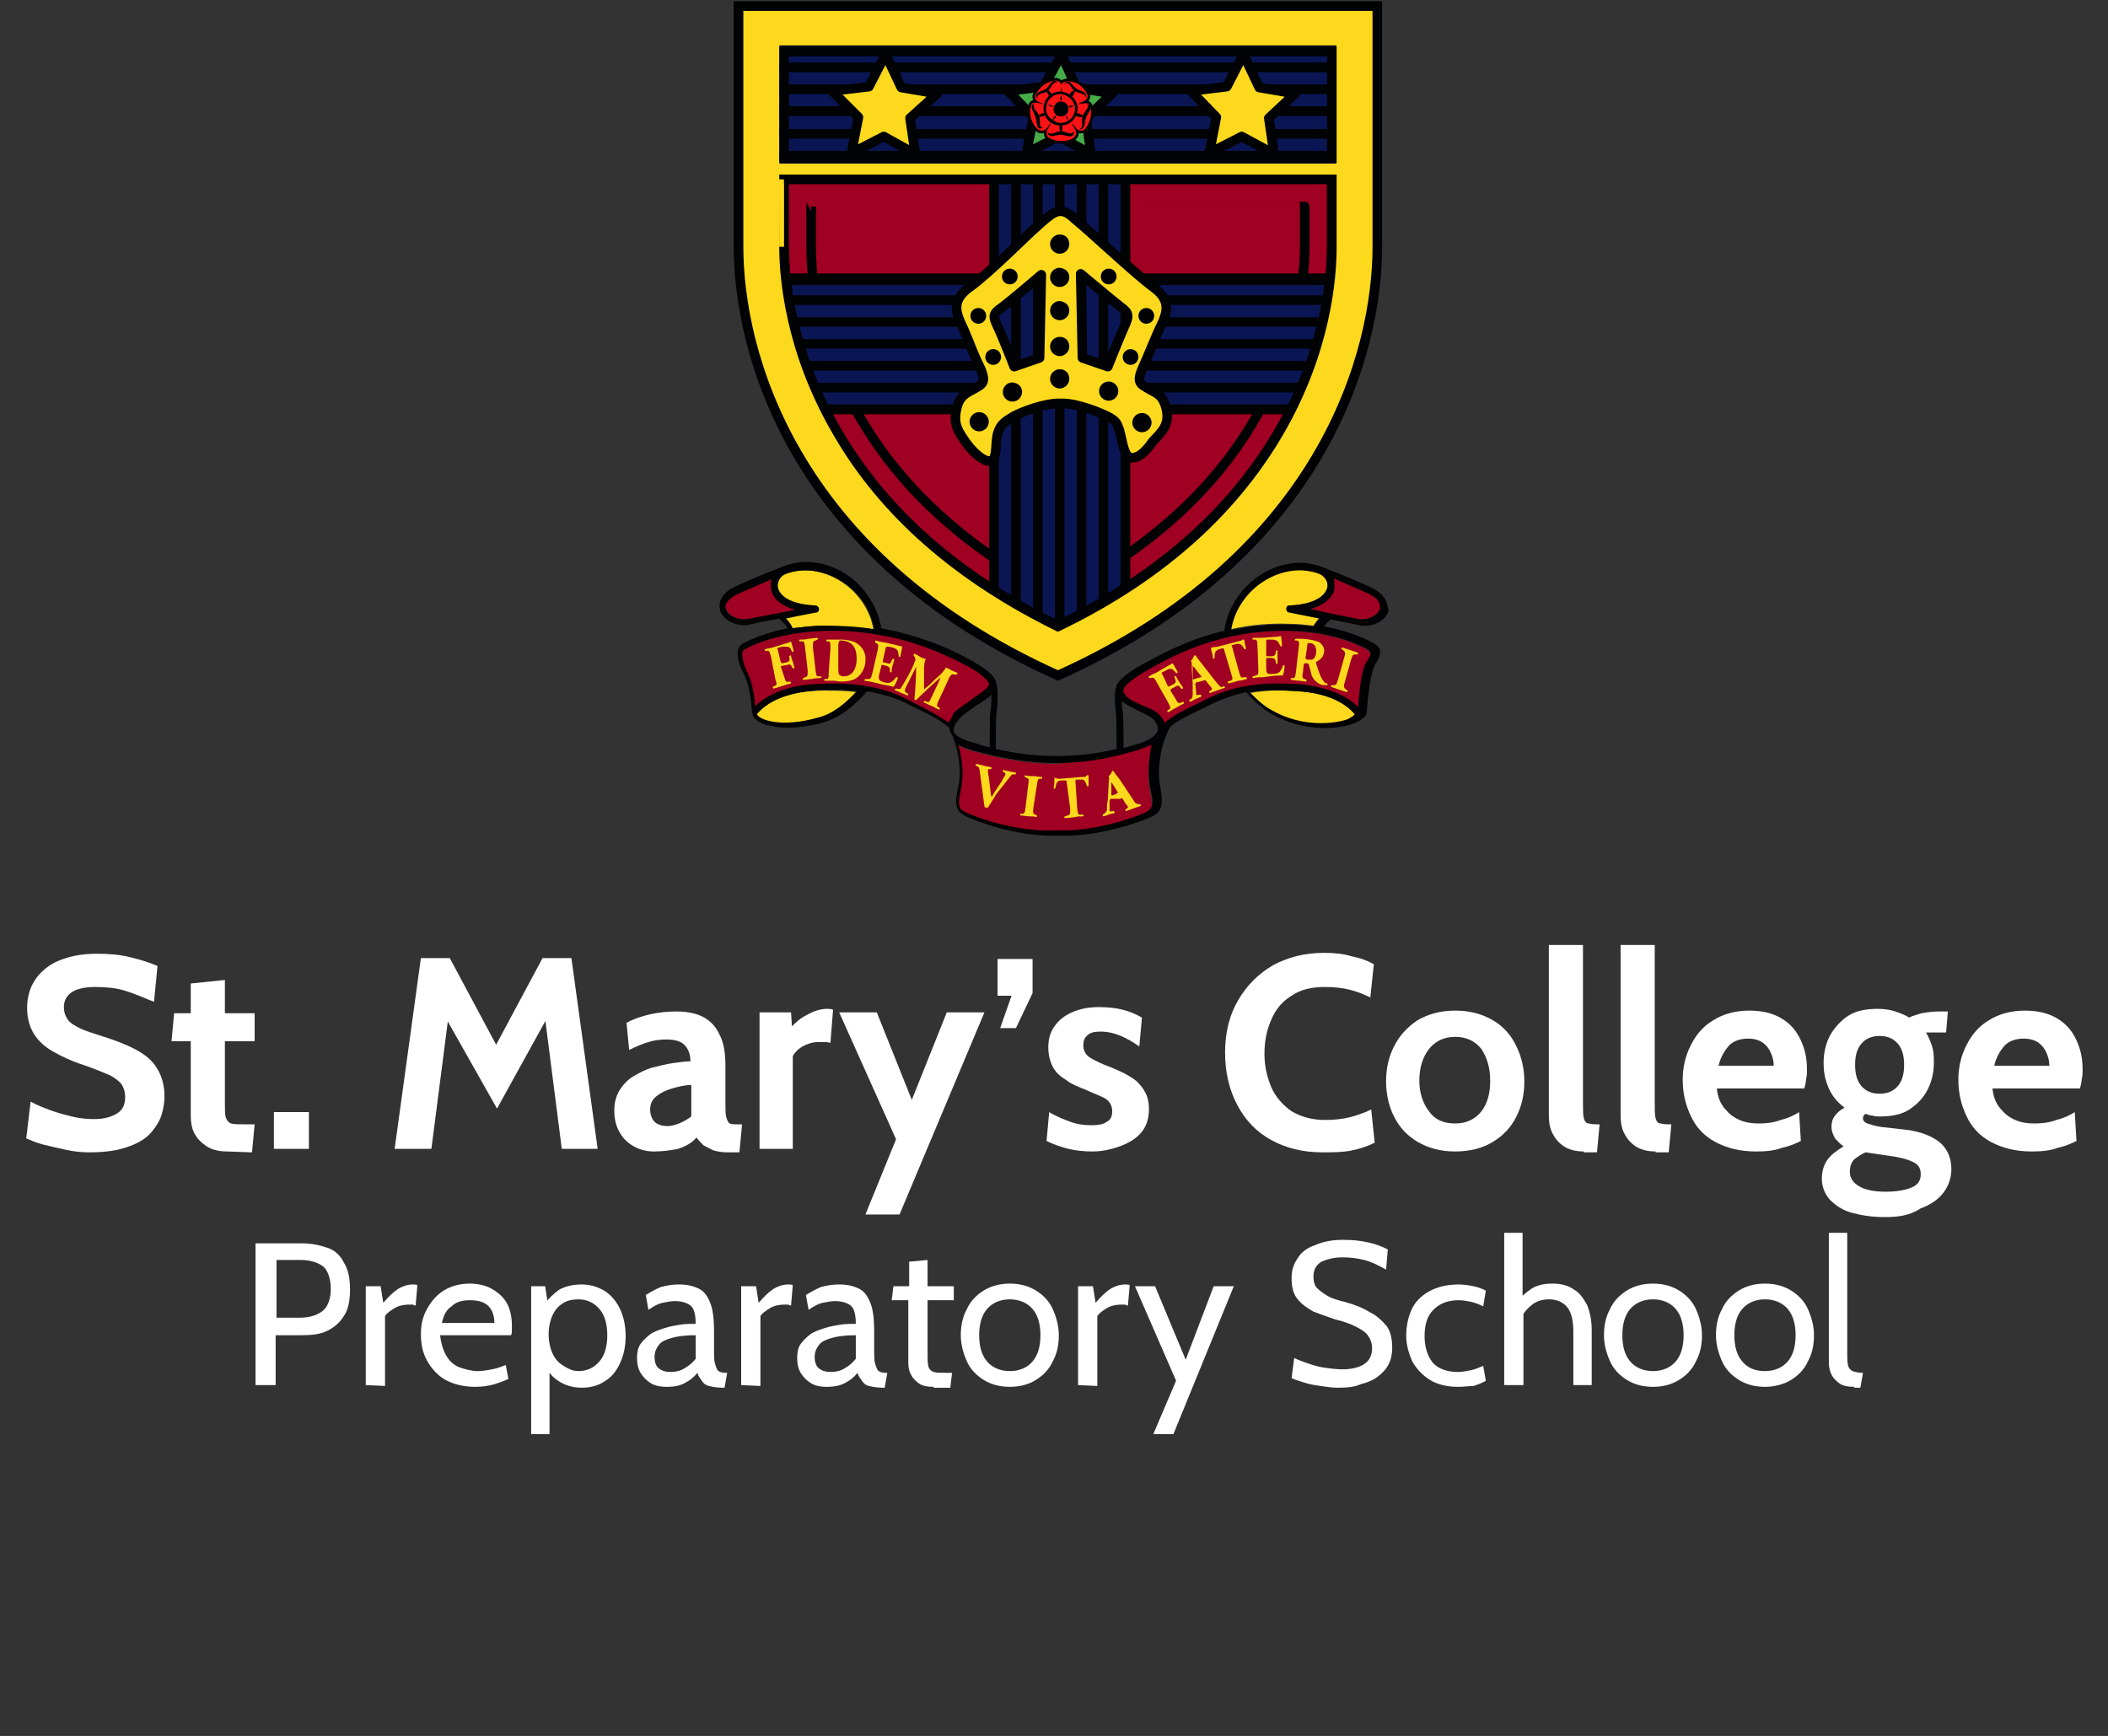 <?xml version="1.0" encoding="utf-8"?>
<!-- Generator: Adobe Illustrator 25.4.1, SVG Export Plug-In . SVG Version: 6.00 Build 0)  -->
<svg version="1.1" id="Layer_1" xmlns="http://www.w3.org/2000/svg" xmlns:xlink="http://www.w3.org/1999/xlink" x="0px" y="0px"
	 viewBox="0 0 240.9 198.4" style="enable-background:new 0 0 240.9 198.4;" xml:space="preserve">
<rect x="0" y="0" width="240.9" height="198.4" fill="#333333" stroke="none"/>
<style type="text/css">
	.st0{fill:#FFFFFF;}
	.st1{fill:#A00021;}
	.st2{fill:none;stroke:#010203;stroke-width:1.098;}
	
		.st3{clip-path:url(#SVGID_00000181045211206675107980000010439269589590264996_);fill:none;stroke:#010203;stroke-width:1.098;stroke-linecap:round;stroke-linejoin:round;}
	.st4{clip-path:url(#SVGID_00000041291080793283822050000008552563635480809918_);fill:#0A1654;}
	.st5{clip-path:url(#SVGID_00000121237037056751178890000009039794844121941925_);fill:none;stroke:#010203;stroke-width:0.354;}
	
		.st6{clip-path:url(#SVGID_00000069396283333543883370000008980145776545018024_);fill:none;stroke:#010203;stroke-width:1.098;stroke-linecap:round;stroke-linejoin:round;}
	
		.st7{clip-path:url(#SVGID_00000023279817352582730520000010895520271191491488_);fill:none;stroke:#010203;stroke-width:1.098;stroke-linecap:round;stroke-linejoin:round;}
	.st8{fill:#0A1654;}
	.st9{clip-path:url(#SVGID_00000180359316111814574690000000176659459423808689_);fill:none;stroke:#010203;stroke-width:0.365;}
	
		.st10{clip-path:url(#SVGID_00000076570761098585169320000011289291104531734697_);fill:none;stroke:#010203;stroke-width:1.098;stroke-linecap:round;stroke-linejoin:round;}
	.st11{clip-path:url(#SVGID_00000000216498333956946760000017527500236760331418_);fill:#0A1654;}
	
		.st12{clip-path:url(#SVGID_00000038393774926659421880000014904734568655562903_);fill:none;stroke:#010203;stroke-width:1.098;stroke-linecap:round;stroke-linejoin:round;}
	
		.st13{clip-path:url(#SVGID_00000069386902007661164910000000477235934861520003_);fill:none;stroke:#010203;stroke-width:1.098;stroke-linecap:round;stroke-linejoin:round;}
	
		.st14{clip-path:url(#SVGID_00000011019728296496192170000005457861391416637335_);fill:none;stroke:#010203;stroke-width:1.098;stroke-linecap:round;stroke-linejoin:round;}
	
		.st15{clip-path:url(#SVGID_00000168814714906528003650000007272499088602525571_);fill:none;stroke:#010203;stroke-width:1.098;stroke-linecap:round;stroke-linejoin:round;}
	
		.st16{clip-path:url(#SVGID_00000160154212217810282180000014728054516968357550_);fill:none;stroke:#010203;stroke-width:1.098;stroke-linecap:round;stroke-linejoin:round;}
	
		.st17{clip-path:url(#SVGID_00000007405472190507950820000003558912841311728028_);fill:none;stroke:#010203;stroke-width:1.098;stroke-linecap:round;stroke-linejoin:round;}
	.st18{clip-path:url(#SVGID_00000131366104740656786510000013542957528128988818_);fill:#0A1654;}
	
		.st19{clip-path:url(#SVGID_00000039127456627085696710000005556236391439999676_);fill:none;stroke:#010203;stroke-width:1.098;stroke-linecap:round;stroke-linejoin:round;}
	
		.st20{clip-path:url(#SVGID_00000021085995334324912070000011620612418404875414_);fill:none;stroke:#010203;stroke-width:1.098;stroke-linecap:round;stroke-linejoin:round;}
	
		.st21{clip-path:url(#SVGID_00000016783262959530582820000002215405775429363078_);fill:none;stroke:#010203;stroke-width:1.098;stroke-linecap:round;stroke-linejoin:round;}
	
		.st22{clip-path:url(#SVGID_00000154404268808905972870000015939262496337572280_);fill:none;stroke:#010203;stroke-width:1.098;stroke-linecap:round;stroke-linejoin:round;}
	
		.st23{clip-path:url(#SVGID_00000041257804138529703460000006816544727853576842_);fill:none;stroke:#010203;stroke-width:1.098;stroke-linecap:round;stroke-linejoin:round;}
	
		.st24{clip-path:url(#SVGID_00000106835499166147738920000003115820792190032790_);fill:none;stroke:#010203;stroke-width:1.098;stroke-linecap:round;stroke-linejoin:round;}
	.st25{fill:#FDD91D;}
	.st26{fill:none;stroke:#010203;stroke-width:1.098;stroke-linecap:round;stroke-linejoin:round;}
	.st27{fill:#010203;}
	
		.st28{clip-path:url(#SVGID_00000042706256351807070130000002258928087956310685_);fill:none;stroke:#010203;stroke-width:1.115;stroke-linecap:round;stroke-linejoin:round;}
	
		.st29{clip-path:url(#SVGID_00000173879321763290875470000008997634130399559555_);fill:none;stroke:#010203;stroke-width:1.115;stroke-linecap:round;stroke-linejoin:round;}
	
		.st30{clip-path:url(#SVGID_00000016048969939452603850000009042037309202657667_);fill:none;stroke:#010203;stroke-width:1.115;stroke-linecap:round;stroke-linejoin:round;}
	
		.st31{clip-path:url(#SVGID_00000134240058480387756680000002936660104768112047_);fill:none;stroke:#010203;stroke-width:1.115;stroke-linecap:round;stroke-linejoin:round;}
	
		.st32{clip-path:url(#SVGID_00000058580441605120939650000004750029219338233778_);fill:none;stroke:#010203;stroke-width:1.115;stroke-linecap:round;stroke-linejoin:round;}
	
		.st33{clip-path:url(#SVGID_00000173852461240971591760000008394891736015803789_);fill:none;stroke:#010203;stroke-width:1.115;stroke-linecap:round;stroke-linejoin:round;}
	.st34{clip-path:url(#SVGID_00000151509798872163196600000017803645484065198220_);fill:none;stroke:#010203;stroke-width:0.372;}
	
		.st35{clip-path:url(#SVGID_00000067206622682848672190000005972364123541744522_);fill:none;stroke:#010203;stroke-width:1.115;stroke-linecap:round;stroke-linejoin:round;}
	
		.st36{clip-path:url(#SVGID_00000181798752013037870470000007517049414951072170_);fill:none;stroke:#010203;stroke-width:1.115;stroke-linecap:round;stroke-linejoin:round;}
	
		.st37{clip-path:url(#SVGID_00000152967988321425633050000001826070808005480322_);fill:none;stroke:#010203;stroke-width:1.115;stroke-linecap:round;stroke-linejoin:round;}
	
		.st38{clip-path:url(#SVGID_00000023993328581632397390000016624421837404387509_);fill:none;stroke:#010203;stroke-width:1.115;stroke-linecap:round;stroke-linejoin:round;}
	
		.st39{clip-path:url(#SVGID_00000153702543585631256800000001089098139994488231_);fill:none;stroke:#010203;stroke-width:1.115;stroke-linecap:round;stroke-linejoin:round;}
	.st40{fill:#46AC48;}
	.st41{fill:#E71919;}
	.st42{fill:none;stroke:#010203;stroke-width:0.599;}
	.st43{fill:#FD1315;}
	.st44{fill:none;stroke:#010203;stroke-width:0.299;stroke-linecap:round;stroke-linejoin:round;}
	.st45{clip-path:url(#SVGID_00000098912712240108212570000013573700612383608745_);fill:#A00021;}
	.st46{clip-path:url(#SVGID_00000001641130569859445040000000249006817446640276_);fill:#A00021;}
	.st47{clip-path:url(#SVGID_00000132050371348037290520000002127787522410887341_);fill:#A00021;}
	.st48{clip-path:url(#SVGID_00000096054069872871168260000005489932124856812963_);}
	.st49{clip-path:url(#SVGID_00000072267899153103313280000016973789519648866745_);}
	.st50{clip-path:url(#SVGID_00000173130511893452583450000017620177554636347032_);}
	.st51{clip-path:url(#SVGID_00000180358338277223035510000011605445803964369543_);}
	.st52{clip-path:url(#SVGID_00000011031797781089740580000004523767240172423097_);fill:#A00021;}
	.st53{clip-path:url(#SVGID_00000034077018130773745180000002706116971399184795_);}
	.st54{clip-path:url(#SVGID_00000015316562515778804120000010227402892236539802_);}
	.st55{clip-path:url(#SVGID_00000049204387093106568690000003928821910976098738_);}
	.st56{clip-path:url(#SVGID_00000000180308152229082020000013173060237321775031_);}
	.st57{clip-path:url(#SVGID_00000175287948888749920760000009035773733427006895_);}
	.st58{clip-path:url(#SVGID_00000119804172008050211400000010500000153927722395_);}
	.st59{clip-path:url(#SVGID_00000005230563856695013130000002143745930467346334_);fill:#A00021;}
	.st60{clip-path:url(#SVGID_00000132072888686238410550000015448337581722930062_);}
	.st61{clip-path:url(#SVGID_00000176034017736563683750000001221032095751499684_);}
	.st62{clip-path:url(#SVGID_00000026882722612929208110000010708238360480097415_);}
	.st63{clip-path:url(#SVGID_00000124843648851058089630000012813081257881076885_);}
	.st64{clip-path:url(#SVGID_00000047760854864024690140000000600789946726778013_);}
	.st65{clip-path:url(#SVGID_00000015329135601164908690000010277187770531073925_);}
	.st66{clip-path:url(#SVGID_00000039133537662069046240000018206579800571750825_);}
	.st67{clip-path:url(#SVGID_00000107565509919263759970000013884289724138245292_);}
	.st68{clip-path:url(#SVGID_00000103971858859996428710000014276358608433256068_);}
	.st69{clip-path:url(#SVGID_00000124848447697551888960000010588878928811233164_);}
	.st70{clip-path:url(#SVGID_00000108283378613291562060000000573389968506793643_);}
	.st71{clip-path:url(#SVGID_00000116937422506174146420000018089991482912156582_);}
	.st72{clip-path:url(#SVGID_00000168829412244982141820000017377708511004068225_);}
	.st73{clip-path:url(#SVGID_00000140730902122473406070000015512680540988758441_);}
	.st74{clip-path:url(#SVGID_00000018226745116317089100000009292954311406096565_);}
</style>
<g>
	<path class="st0" d="M10.2,131.7c-0.9,0-1.8-0.1-2.7-0.3s-1.8-0.4-2.6-0.6s-1.4-0.5-1.9-0.7l0.5-4.2c0.7,0.4,1.5,0.7,2.3,1
		s1.6,0.5,2.4,0.7s1.7,0.3,2.5,0.3c1.1,0,1.9-0.2,2.6-0.6s1-1,1-1.9c0-0.7-0.2-1.2-0.5-1.6c-0.4-0.4-0.9-0.8-1.7-1.1
		c-0.7-0.3-1.7-0.7-2.9-1.1s-2.2-0.9-3.1-1.4s-1.7-1.2-2.2-2s-0.8-1.8-0.8-3s0.3-2.3,0.9-3.2c0.6-0.9,1.5-1.7,2.7-2.2
		s2.6-0.8,4.4-0.8c1.3,0,2.6,0.1,3.8,0.4s2.2,0.6,3.1,1l-0.4,4.1c-1.2-0.5-2.4-1-3.4-1.3s-2.2-0.4-3.3-0.4c-1.2,0-2.1,0.2-2.7,0.6
		s-0.9,1-0.9,1.7c0,0.6,0.2,1.1,0.5,1.5c0.3,0.4,0.9,0.7,1.5,1c0.7,0.3,1.4,0.5,2.3,0.8c1.6,0.5,2.9,1,4,1.6s1.9,1.3,2.4,2.2
		c0.5,0.8,0.8,1.9,0.8,3.1c0,0.6-0.1,1.3-0.3,2c-0.2,0.7-0.6,1.4-1.2,2.1c-0.6,0.7-1.4,1.2-2.5,1.6C13.5,131.5,12,131.7,10.2,131.7z
		"/>
	<path class="st0" d="M26,131.6c-1,0-1.8-0.2-2.4-0.6c-0.6-0.4-1.1-0.9-1.4-1.5s-0.4-1.3-0.4-1.9V119h-2.2l0.3-3.2h1.9v-3.4l3.9-0.4
		v3.8h3.4v3.2h-3.4v7c0,0.8,0,1.4,0.1,1.7c0.1,0.3,0.3,0.6,0.6,0.7c0.3,0.1,0.9,0.1,1.6,0.1h1.1l-0.3,3.2L26,131.6L26,131.6z"/>
	<path class="st0" d="M31.3,131.3v-4.2h4v4.2H31.3z"/>
	<path class="st0" d="M45.1,131.3l3-21.8h3.3l5.3,9.9l5.3-9.9h3.3l3,21.8h-4.1l-2.1-16.4l1.1,0.2l-6.4,11.6l-6.5-11.5l1.1-0.2
		l-2.1,16.3H45.1z"/>
	<path class="st0" d="M74.7,131.6c-0.8,0-1.6-0.2-2.3-0.6s-1.2-0.9-1.6-1.6c-0.4-0.7-0.6-1.5-0.6-2.5c0-0.9,0.2-1.6,0.6-2.3
		c0.4-0.6,0.9-1.2,1.6-1.6s1.4-0.8,2.2-1c0.8-0.2,1.6-0.4,2.3-0.5c0.8-0.1,1.4-0.2,2-0.2c0-0.9-0.3-1.5-0.7-1.9
		c-0.4-0.4-1.1-0.6-2.1-0.6c-0.7,0-1.4,0.1-2,0.3c-0.7,0.2-1.4,0.5-2.2,0.9l-0.3-3.1c0.9-0.5,1.9-0.8,2.8-1s1.9-0.3,2.9-0.3
		c1.2,0,2.2,0.2,3,0.6s1.5,1.1,1.9,2c0.5,0.9,0.7,2.1,0.7,3.6v4.2c0,0.8,0,1.3,0.1,1.7c0.1,0.3,0.2,0.6,0.4,0.7
		c0.2,0.1,0.5,0.1,0.9,0.1h0.5l-0.3,3.2h-1.4c-0.6,0-1.1-0.1-1.5-0.2c-0.5-0.2-0.8-0.4-1.2-0.6c-0.3-0.3-0.6-0.6-0.8-0.9
		c-0.5,0.6-1.2,1-2.1,1.3C76.5,131.5,75.6,131.6,74.7,131.6z M76.3,128.7c0.3,0,0.8-0.1,1.3-0.3s1-0.5,1.4-0.8V124
		c-0.7,0-1.5,0.2-2.2,0.4c-0.7,0.2-1.3,0.5-1.8,0.9s-0.7,0.9-0.7,1.5s0.2,1.1,0.5,1.4C75.1,128.5,75.6,128.7,76.3,128.7z"/>
	<path class="st0" d="M86.8,131.3v-15.6h3.6l0.1,1.6c0.4-0.4,0.9-0.9,1.7-1.3c0.7-0.4,1.5-0.7,2.3-0.7c0.2,0,0.5,0,0.7,0.1l-0.3,3.8
		c-0.2-0.1-0.5-0.1-0.7-0.1s-0.4,0-0.7,0c-0.7,0-1.2,0.2-1.8,0.5c-0.5,0.3-0.9,0.7-1.1,1.1v10.6H86.8z"/>
	<path class="st0" d="M98.9,138.8l3.5-8.6l-6.5-14.5h4.3l4,10l4-10h4.3l-9.7,23.1H98.9z"/>
	<path class="st0" d="M116.1,117.5h-1.8l1.3-3.7H114v-4.2h4v3.9L116.1,117.5z"/>
	<path class="st0" d="M124.9,131.6c-1,0-2-0.1-2.8-0.3s-1.7-0.5-2.5-0.9l0.3-3.3c0.8,0.5,1.6,0.8,2.4,1.1s1.6,0.4,2.4,0.4
		s1.4-0.1,1.8-0.4c0.4-0.2,0.6-0.6,0.6-1.2c0-0.4-0.1-0.7-0.3-1c-0.2-0.3-0.5-0.5-1-0.7c-0.4-0.2-1-0.4-1.6-0.7
		c-1-0.4-1.8-0.7-2.4-1.2c-0.7-0.4-1.2-0.9-1.5-1.5s-0.5-1.3-0.5-2.2c0-0.9,0.2-1.7,0.7-2.4c0.5-0.7,1.1-1.2,2-1.6s1.9-0.6,3.1-0.6
		c1,0,1.9,0.1,2.7,0.3c0.8,0.2,1.5,0.5,2.2,0.9l-0.3,3.3c-0.7-0.5-1.4-0.9-2.1-1.2s-1.5-0.5-2.3-0.5c-0.7,0-1.2,0.1-1.5,0.4
		c-0.4,0.3-0.5,0.7-0.5,1.2c0,0.6,0.3,1.1,0.8,1.4s1.3,0.7,2.4,1.1c0.7,0.3,1.4,0.6,1.9,0.9s1,0.6,1.3,1c0.4,0.4,0.6,0.8,0.8,1.2
		c0.2,0.5,0.3,1,0.3,1.6c0,1-0.2,1.8-0.7,2.5c-0.5,0.7-1.2,1.2-2.1,1.6C127.6,131.2,126.2,131.6,124.9,131.6z"/>
	<path class="st0" d="M151.1,131.7c-2.2,0-4.2-0.5-5.8-1.4c-1.7-0.9-3-2.3-3.9-4s-1.4-3.7-1.4-6s0.5-4.3,1.5-6s2.3-3,4-4
		c1.7-0.9,3.6-1.4,5.8-1.4c1.2,0,2.2,0.1,3.2,0.4c1,0.2,1.8,0.5,2.5,0.9l-0.4,3.8c-0.8-0.4-1.6-0.7-2.4-0.9s-1.8-0.3-2.8-0.3
		c-1.5,0-2.8,0.3-3.8,1c-1,0.6-1.8,1.5-2.3,2.7c-0.5,1.1-0.8,2.4-0.8,3.9s0.3,2.7,0.8,3.9c0.5,1.1,1.3,2,2.3,2.7c1,0.6,2.3,1,3.8,1
		c1,0,2-0.1,2.8-0.3s1.7-0.5,2.5-0.9l0.4,3.8c-0.8,0.4-1.7,0.7-2.7,0.9S152.1,131.7,151.1,131.7z"/>
	<path class="st0" d="M166.3,131.6c-1.7,0-3.1-0.4-4.3-1.1c-1.2-0.7-2.1-1.7-2.7-2.9c-0.6-1.2-0.9-2.6-0.9-4c0-1.5,0.3-2.8,0.9-4
		c0.6-1.2,1.5-2.2,2.7-3c1.2-0.7,2.6-1.1,4.3-1.1s3.1,0.4,4.3,1.1s2.1,1.7,2.7,3c0.6,1.2,0.9,2.6,0.9,4c0,1.5-0.3,2.8-0.9,4
		c-0.6,1.2-1.5,2.2-2.7,2.9C169.5,131.2,168,131.6,166.3,131.6z M166.3,128.4c1.3,0,2.3-0.5,3-1.4s1-2.1,1-3.5c0-1.5-0.4-2.7-1-3.6
		c-0.7-0.9-1.7-1.4-3-1.4s-2.3,0.5-3,1.4s-1.1,2.1-1.1,3.6c0,1.4,0.4,2.6,1.1,3.5C164,128,165,128.4,166.3,128.4z"/>
	<path class="st0" d="M181,131.6c-0.9,0-1.7-0.2-2.3-0.6s-1-0.9-1.3-1.5s-0.4-1.3-0.4-2V108h3.9v18c0,0.8,0,1.4,0.1,1.8
		c0.1,0.4,0.3,0.6,0.6,0.6c0.3,0.1,0.7,0.1,1.2,0.1l-0.3,3.2H181V131.6z"/>
	<path class="st0" d="M189.2,131.6c-0.9,0-1.7-0.2-2.3-0.6s-1-0.9-1.3-1.5s-0.4-1.3-0.4-2V108h3.9v18c0,0.8,0,1.4,0.1,1.8
		c0.1,0.4,0.3,0.6,0.6,0.6c0.3,0.1,0.7,0.1,1.2,0.1l-0.3,3.2h-1.5V131.6z"/>
	<path class="st0" d="M200.7,131.6c-1.9,0-3.4-0.4-4.7-1.1s-2.2-1.7-2.8-3s-0.9-2.6-0.9-4.1c0-1.4,0.3-2.7,0.9-3.9s1.4-2.2,2.6-2.9
		c1.1-0.7,2.5-1.1,4.1-1.1c1.5,0,2.7,0.3,3.7,0.9s1.7,1.4,2.2,2.5s0.7,2.1,0.7,3.4c0,0.3,0,0.7-0.1,1c0,0.3-0.1,0.7-0.2,1.1h-10
		c0.1,1,0.4,1.7,0.9,2.3c0.5,0.6,1,1,1.7,1.3c0.7,0.3,1.4,0.4,2.2,0.4c0.9,0,1.7-0.1,2.5-0.4c0.8-0.2,1.5-0.5,2.1-0.9l0.2,3.3
		c-0.6,0.3-1.3,0.6-2.2,0.8C202.8,131.5,201.8,131.6,200.7,131.6z M196.4,121.8h6.3c0-0.5-0.1-0.9-0.3-1.4s-0.5-0.9-0.9-1.2
		c-0.4-0.3-1-0.5-1.7-0.5c-1,0-1.8,0.3-2.3,0.9S196.6,120.9,196.4,121.8z"/>
	<path class="st0" d="M215.4,139.1c-1.5,0-2.7-0.2-3.8-0.5s-1.9-0.9-2.5-1.5c-0.6-0.7-0.9-1.5-0.9-2.4c0-0.8,0.2-1.5,0.6-2.1
		c0.4-0.6,1.1-1.1,1.9-1.6c-0.4-0.2-0.7-0.6-1-0.9c-0.2-0.4-0.4-0.8-0.4-1.3s0.1-0.9,0.4-1.3c0.3-0.4,0.7-0.7,1.1-0.9
		c-0.8-0.6-1.4-1.3-1.8-2.2c-0.4-0.9-0.6-1.8-0.6-2.9s0.2-2.1,0.7-3.1c0.5-0.9,1.2-1.7,2.1-2.3s2.1-0.8,3.4-0.8c0.7,0,1.4,0.1,2,0.3
		c0.6,0.2,1.1,0.4,1.6,0.7c0.3-0.2,0.8-0.3,1.4-0.5c0.6-0.1,1.2-0.2,2-0.2c0.2,0,0.3,0,0.5,0s0.3,0,0.5,0l-0.2,2.4
		c-0.2,0-0.5,0-0.7,0s-0.5,0-0.7,0c-0.1,0-0.2,0-0.4,0s-0.3,0-0.5,0c0.3,0.5,0.5,1,0.7,1.6s0.2,1.2,0.2,1.8c0,1.1-0.2,2.1-0.7,3.1
		s-1.2,1.7-2.1,2.3c-0.9,0.6-2.1,0.8-3.4,0.8c-0.3,0-0.6,0-0.8-0.1c-0.3,0-0.5-0.1-0.8-0.2c-0.2,0.1-0.3,0.3-0.3,0.5
		c0,0.3,0.2,0.5,0.5,0.6c0.3,0.1,0.9,0.3,1.6,0.4l2.7,0.3c1.7,0.2,3,0.7,3.9,1.4s1.4,1.8,1.4,3.1c0,1-0.3,1.9-0.9,2.7
		c-0.6,0.8-1.5,1.4-2.6,1.8C218.3,138.9,217,139.1,215.4,139.1z M215.5,136.2c1.3,0,2.3-0.2,3-0.5s1-0.8,1-1.5c0-0.6-0.2-1-0.7-1.3
		s-1.2-0.5-2.2-0.7l-3.4-0.5c-0.5,0.2-0.9,0.5-1.3,0.8c-0.3,0.3-0.5,0.8-0.5,1.4c0,0.8,0.4,1.3,1.1,1.7S214.2,136.2,215.5,136.2z
		 M214.8,125c0.9,0,1.6-0.3,2.1-0.9s0.7-1.4,0.7-2.4s-0.2-1.8-0.7-2.4s-1.2-0.9-2.1-0.9c-0.9,0-1.6,0.3-2.1,0.9s-0.7,1.4-0.7,2.4
		s0.2,1.8,0.7,2.4S213.9,125,214.8,125z"/>
	<path class="st0" d="M232.2,131.6c-1.9,0-3.4-0.4-4.7-1.1s-2.2-1.7-2.8-3s-0.9-2.6-0.9-4.1c0-1.4,0.3-2.7,0.9-3.9s1.4-2.2,2.6-2.9
		c1.1-0.7,2.5-1.1,4.1-1.1c1.5,0,2.7,0.3,3.7,0.9s1.7,1.4,2.2,2.5s0.7,2.1,0.7,3.4c0,0.3,0,0.7-0.1,1c0,0.3-0.1,0.7-0.2,1.1h-10
		c0.1,1,0.4,1.7,0.9,2.3c0.5,0.6,1,1,1.7,1.3c0.7,0.3,1.4,0.4,2.2,0.4c0.9,0,1.7-0.1,2.5-0.4c0.8-0.2,1.5-0.5,2.1-0.9l0.2,3.3
		c-0.6,0.3-1.3,0.6-2.2,0.8C234.3,131.5,233.3,131.6,232.2,131.6z M227.9,121.8h6.3c0-0.5-0.1-0.9-0.3-1.4s-0.5-0.9-0.9-1.2
		c-0.4-0.3-1-0.5-1.7-0.5c-1,0-1.8,0.3-2.3,0.9S228.1,120.9,227.9,121.8z"/>
</g>
<g>
	<path class="st0" d="M29.2,158.3v-16.2h5.3c1.1,0,2,0.2,2.9,0.5s1.5,0.9,1.9,1.7c0.5,0.8,0.7,1.8,0.7,3.1c0,1.2-0.2,2.3-0.7,3
		c-0.5,0.8-1.1,1.3-1.9,1.7s-1.8,0.5-2.9,0.5h-3v5.7H29.2z M31.5,150.6h2.7c1.2,0,2.1-0.3,2.7-0.8s0.9-1.4,0.9-2.5s-0.3-2-0.8-2.5
		c-0.6-0.5-1.5-0.8-2.7-0.8h-2.7v6.6H31.5z"/>
	<path class="st0" d="M41.8,158.3V147h1.7l0.3,1.9c0.6-0.7,1.1-1.2,1.7-1.6c0.5-0.3,1.1-0.5,1.7-0.5c0.2,0,0.4,0,0.5,0.1l-0.2,2.3
		c-0.1,0-0.2,0-0.3-0.1c-0.1,0-0.2,0-0.4,0c-0.6,0-1.2,0.1-1.7,0.4c-0.5,0.3-0.9,0.6-1.1,0.9v8L41.8,158.3L41.8,158.3z"/>
	<path class="st0" d="M54.3,158.5c-1.3,0-2.5-0.3-3.4-0.8s-1.6-1.3-2.1-2.2s-0.7-1.9-0.7-3s0.2-2,0.7-2.9s1.1-1.6,1.9-2.1
		s1.8-0.8,3-0.8c0.9,0,1.8,0.2,2.5,0.6s1.3,0.9,1.7,1.6c0.4,0.7,0.6,1.6,0.6,2.6c0,0.2,0,0.3,0,0.5s0,0.4-0.1,0.6h-8.1
		c0.1,1,0.4,1.9,0.8,2.5c0.4,0.6,0.9,1,1.5,1.2s1.3,0.4,2,0.4c0.5,0,1.1-0.1,1.6-0.2c0.6-0.1,1.1-0.3,1.6-0.5l0.3,1.6
		c-0.4,0.2-1,0.4-1.6,0.6C55.8,158.4,55.1,158.5,54.3,158.5z M50.5,151.2h6c0-0.5-0.1-1-0.3-1.4s-0.5-0.7-0.9-0.9s-0.9-0.3-1.6-0.3
		c-0.9,0-1.6,0.2-2.1,0.7C51,149.7,50.7,150.3,50.5,151.2z"/>
	<path class="st0" d="M60.7,163.9V147h1.6l0.4,2.6l-0.6-0.4c0.5-0.7,1.1-1.3,1.8-1.8c0.7-0.4,1.6-0.6,2.6-0.6s1.9,0.3,2.7,0.8
		c0.7,0.5,1.3,1.2,1.7,2.1s0.6,1.9,0.6,3s-0.2,2.1-0.6,3s-0.9,1.6-1.7,2.1c-0.7,0.5-1.6,0.8-2.7,0.8c-0.9,0-1.7-0.2-2.4-0.6
		c-0.7-0.4-1.3-0.9-1.6-1.7l0.3-0.4v8L60.7,163.9L60.7,163.9z M66.1,156.7c1,0,1.8-0.4,2.4-1.1c0.6-0.7,0.9-1.7,0.9-3
		s-0.3-2.3-0.9-3s-1.4-1.1-2.4-1.1c-0.6,0-1.2,0.1-1.7,0.4s-0.9,0.7-1.2,1.3s-0.5,1.4-0.5,2.3c0,0.9,0.2,1.7,0.5,2.3s0.7,1,1.2,1.3
		S65.4,156.7,66.1,156.7z"/>
	<path class="st0" d="M76.2,158.5c-0.7,0-1.3-0.1-1.8-0.4c-0.5-0.3-0.9-0.7-1.2-1.2c-0.3-0.5-0.4-1.1-0.4-1.7c0-0.6,0.1-1.2,0.4-1.6
		s0.7-0.8,1.1-1.1s1-0.5,1.6-0.7s1.2-0.3,1.8-0.4c0.6-0.1,1.2-0.1,1.8-0.1c0-1.1-0.2-1.8-0.6-2.1s-1-0.5-1.8-0.5
		c-0.4,0-0.9,0.1-1.4,0.2s-1,0.4-1.6,0.8l-0.3-1.7c0.5-0.3,1-0.6,1.7-0.9c0.7-0.2,1.4-0.3,2.1-0.3c1,0,1.7,0.2,2.3,0.5
		c0.6,0.3,1,0.9,1.3,1.7s0.4,1.9,0.4,3.2v2.3c0,0.5,0,1,0.1,1.3c0.1,0.4,0.2,0.6,0.3,0.8c0.2,0.2,0.5,0.3,0.9,0.3h0.2l-0.3,1.7h-0.2
		c-0.7,0-1.2-0.1-1.6-0.2c-0.4-0.1-0.6-0.3-0.8-0.6s-0.4-0.5-0.5-0.9c-0.4,0.5-0.9,0.9-1.5,1.2C77.6,158.4,77,158.5,76.2,158.5z
		 M76.6,156.8c0.6,0,1.1-0.1,1.6-0.4c0.5-0.3,0.9-0.6,1.3-1.1v-2.7c-1.1,0-2,0.1-2.7,0.3s-1.2,0.4-1.5,0.8c-0.3,0.4-0.5,0.8-0.5,1.4
		c0,0.6,0.2,1.1,0.5,1.3C75.7,156.7,76.1,156.8,76.6,156.8z"/>
	<path class="st0" d="M84.7,158.3V147h1.7l0.3,1.9c0.6-0.7,1.1-1.2,1.7-1.6c0.5-0.3,1.1-0.5,1.7-0.5c0.2,0,0.4,0,0.5,0.1l-0.2,2.3
		c-0.1,0-0.2,0-0.3-0.1c-0.1,0-0.2,0-0.4,0c-0.6,0-1.2,0.1-1.7,0.4c-0.5,0.3-0.9,0.6-1.1,0.9v8L84.7,158.3L84.7,158.3z"/>
	<path class="st0" d="M94.5,158.5c-0.7,0-1.3-0.1-1.8-0.4c-0.5-0.3-0.9-0.7-1.2-1.2c-0.3-0.5-0.4-1.1-0.4-1.7c0-0.6,0.1-1.2,0.4-1.6
		s0.7-0.8,1.1-1.1s1-0.5,1.6-0.7s1.2-0.3,1.8-0.4c0.6-0.1,1.2-0.1,1.8-0.1c0-1.1-0.2-1.8-0.6-2.1s-1-0.5-1.8-0.5
		c-0.4,0-0.9,0.1-1.4,0.2s-1,0.4-1.6,0.8l-0.3-1.7c0.5-0.3,1-0.6,1.7-0.9c0.7-0.2,1.4-0.3,2.1-0.3c1,0,1.7,0.2,2.3,0.5
		c0.6,0.3,1,0.9,1.3,1.7s0.4,1.9,0.4,3.2v2.3c0,0.5,0,1,0.1,1.3c0.1,0.4,0.2,0.6,0.3,0.8c0.2,0.2,0.5,0.3,0.9,0.3h0.2l-0.3,1.7h-0.2
		c-0.7,0-1.2-0.1-1.6-0.2c-0.4-0.1-0.6-0.3-0.8-0.6s-0.4-0.5-0.5-0.9c-0.4,0.5-0.9,0.9-1.5,1.2C95.9,158.4,95.2,158.5,94.5,158.5z
		 M94.9,156.8c0.6,0,1.1-0.1,1.6-0.4c0.5-0.3,0.9-0.6,1.3-1.1v-2.7c-1.1,0-2,0.1-2.7,0.3s-1.2,0.4-1.5,0.8c-0.3,0.4-0.5,0.8-0.5,1.4
		c0,0.6,0.2,1.1,0.5,1.3C94,156.7,94.4,156.8,94.9,156.8z"/>
	<path class="st0" d="M106.7,158.5c-0.7,0-1.3-0.1-1.7-0.4c-0.4-0.3-0.7-0.6-0.9-1s-0.3-0.8-0.3-1.3v-7.2h-1.9l0.2-1.6h1.8v-2.8
		l2.1-0.2v3h3v1.6h-3v6c0,0.7,0,1.2,0.1,1.6c0.1,0.3,0.3,0.5,0.6,0.6s0.9,0.1,1.6,0.1h0.5l-0.2,1.7h-1.9V158.5z"/>
	<path class="st0" d="M115.4,158.5c-1.2,0-2.2-0.3-3-0.8s-1.5-1.2-1.9-2.1s-0.7-1.9-0.7-3s0.2-2.1,0.7-3c0.4-0.9,1.1-1.6,1.9-2.1
		s1.8-0.8,3-0.8s2.2,0.3,3,0.8s1.5,1.2,1.9,2.1c0.4,0.9,0.7,1.9,0.7,3s-0.2,2.1-0.7,3c-0.4,0.9-1.1,1.6-1.9,2.1
		C117.6,158.2,116.6,158.5,115.4,158.5z M115.4,156.7c1.1,0,2-0.4,2.6-1.1c0.6-0.7,0.9-1.7,0.9-3s-0.3-2.3-0.9-3s-1.5-1.1-2.6-1.1
		s-2,0.4-2.6,1.1s-0.9,1.7-0.9,3s0.3,2.3,0.9,3S114.3,156.7,115.4,156.7z"/>
	<path class="st0" d="M123.2,158.3V147h1.7l0.3,1.9c0.6-0.7,1.1-1.2,1.7-1.6c0.5-0.3,1.1-0.5,1.7-0.5c0.2,0,0.4,0,0.5,0.1l-0.2,2.3
		c-0.1,0-0.2,0-0.3-0.1c-0.1,0-0.2,0-0.4,0c-0.6,0-1.2,0.1-1.7,0.4c-0.5,0.3-0.9,0.6-1.1,0.9v8L123.2,158.3L123.2,158.3z"/>
	<path class="st0" d="M131.8,163.9l2.6-6.1l-4.7-10.8h2.3l3.5,8.4l3.2-8.4h2.3l-6.9,16.9H131.8L131.8,163.9z"/>
	<path class="st0" d="M152.9,158.6c-0.7,0-1.3-0.1-2-0.2c-0.7-0.1-1.3-0.2-1.9-0.4s-1-0.3-1.4-0.5l0.3-2.3c0.4,0.2,0.9,0.4,1.5,0.6
		c0.6,0.2,1.2,0.4,1.9,0.5s1.4,0.2,2.1,0.2c1,0,1.9-0.2,2.5-0.6c0.6-0.4,0.9-1,0.9-1.8c0-0.6-0.2-1.1-0.5-1.5s-0.8-0.7-1.4-1
		c-0.6-0.3-1.4-0.6-2.3-0.8c-0.9-0.3-1.7-0.6-2.5-0.9c-0.7-0.4-1.3-0.8-1.8-1.4c-0.5-0.6-0.7-1.4-0.7-2.4c0-0.9,0.2-1.6,0.7-2.3
		c0.4-0.7,1.1-1.2,2-1.5c0.9-0.4,1.9-0.6,3.2-0.6c1.1,0,2,0.1,2.9,0.3s1.6,0.5,2.2,0.8l-0.2,2.3c-0.9-0.5-1.7-0.9-2.5-1.1
		s-1.6-0.3-2.5-0.3s-1.7,0.2-2.4,0.5c-0.6,0.4-0.9,0.9-0.9,1.7c0,0.5,0.1,1,0.4,1.3s0.7,0.6,1.2,0.9s1.2,0.5,2,0.7
		c1.1,0.3,2.1,0.7,2.9,1.2c0.8,0.4,1.4,1,1.9,1.6c0.4,0.6,0.6,1.4,0.6,2.4c0,0.7-0.1,1.3-0.4,1.9c-0.3,0.6-0.7,1-1.2,1.4
		s-1.2,0.7-2,0.9C154.9,158.5,154,158.6,152.9,158.6z"/>
	<path class="st0" d="M166.6,158.5c-1.3,0-2.4-0.3-3.2-0.8s-1.5-1.2-2-2.1c-0.4-0.9-0.7-1.9-0.7-2.9c0-1.1,0.2-2.1,0.6-3
		c0.4-0.9,1.1-1.6,2-2.1s2-0.8,3.4-0.8c0.6,0,1.2,0.1,1.7,0.2c0.5,0.1,1,0.3,1.4,0.5l-0.3,1.8c-0.4-0.2-0.9-0.4-1.3-0.5
		c-0.5-0.1-1-0.2-1.5-0.2c-1.3,0-2.2,0.4-2.9,1.1c-0.7,0.7-1,1.7-1,3c0,1.2,0.3,2.2,0.9,3c0.6,0.7,1.6,1.1,2.9,1.1
		c0.5,0,1-0.1,1.5-0.2c0.5-0.1,0.9-0.3,1.4-0.5l0.3,1.7c-0.3,0.2-0.8,0.4-1.4,0.6C167.9,158.4,167.3,158.5,166.6,158.5z"/>
	<path class="st0" d="M171.9,158.3v-17.4h2.1v8h-0.7c0.5-0.7,1.1-1.2,1.7-1.6c0.6-0.4,1.4-0.6,2.4-0.6s1.8,0.2,2.5,0.7
		c0.7,0.4,1.1,1.1,1.5,1.8c0.3,0.8,0.5,1.7,0.5,2.8v6.3h-2.1v-6.1c0-1.2-0.2-2.2-0.7-2.8s-1.2-0.9-2.1-0.9c-0.7,0-1.4,0.2-1.9,0.6
		s-1,0.9-1.3,1.6l0.3-1.3v8.9H171.9z"/>
	<path class="st0" d="M188.9,158.5c-1.2,0-2.2-0.3-3-0.8s-1.5-1.2-1.9-2.1s-0.7-1.9-0.7-3s0.2-2.1,0.7-3c0.4-0.9,1.1-1.6,1.9-2.1
		c0.8-0.5,1.8-0.8,3-0.8s2.2,0.3,3,0.8s1.5,1.2,1.9,2.1c0.4,0.9,0.7,1.9,0.7,3s-0.2,2.1-0.7,3c-0.4,0.9-1.1,1.6-1.9,2.1
		C191.1,158.2,190.1,158.5,188.9,158.5z M188.9,156.7c1.1,0,2-0.4,2.6-1.1c0.6-0.7,0.9-1.7,0.9-3s-0.3-2.3-0.9-3
		c-0.6-0.7-1.5-1.1-2.6-1.1s-2,0.4-2.6,1.1s-0.9,1.7-0.9,3s0.3,2.3,0.9,3S187.8,156.7,188.9,156.7z"/>
	<path class="st0" d="M201.7,158.5c-1.2,0-2.2-0.3-3-0.8s-1.5-1.2-1.9-2.1s-0.7-1.9-0.7-3s0.2-2.1,0.7-3c0.4-0.9,1.1-1.6,1.9-2.1
		c0.8-0.5,1.8-0.8,3-0.8s2.2,0.3,3,0.8s1.5,1.2,1.9,2.1c0.4,0.9,0.7,1.9,0.7,3s-0.2,2.1-0.7,3c-0.4,0.9-1.1,1.6-1.9,2.1
		S202.8,158.5,201.7,158.5z M201.7,156.7c1.1,0,2-0.4,2.6-1.1c0.6-0.7,0.9-1.7,0.9-3s-0.3-2.3-0.9-3c-0.6-0.7-1.5-1.1-2.6-1.1
		s-2,0.4-2.6,1.1s-0.9,1.7-0.9,3s0.3,2.3,0.9,3S200.5,156.7,201.7,156.7z"/>
	<path class="st0" d="M211.9,158.5c-0.7,0-1.3-0.1-1.7-0.4c-0.4-0.3-0.7-0.6-0.9-1s-0.3-0.9-0.3-1.3v-14.9h2.1v13.7
		c0,0.6,0,1.1,0.1,1.5c0.1,0.3,0.3,0.5,0.5,0.6c0.3,0.1,0.7,0.2,1.2,0.2l-0.3,1.7h-0.7L211.9,158.5L211.9,158.5z"/>
</g>
<g>
	<path class="st1" d="M89.6,28.2c0,3.3,0.6,11.8,6.1,21.2c5.4,9.2,13.8,16.6,25.2,22.1c11.4-5.5,19.8-12.9,25.2-22.1
		c5.5-9.4,6.1-17.9,6.1-21.2v-7.8H89.6V28.2z"/>
	<path class="st1" d="M89.6,28.2c0,3.3,0.6,11.8,6.1,21.2c5.4,9.2,13.8,16.6,25.2,22.1c11.4-5.5,19.8-12.9,25.2-22.1
		c5.5-9.4,6.1-17.9,6.1-21.2v-7.8H89.6V28.2z"/>
	<path class="st2" d="M92.7,23.6v4.7c0,3,0.5,10.9,5.7,19.6c4.8,8.2,12.4,15,22.5,20.2c10.1-5.2,17.7-11.9,22.5-20.2
		c5.1-8.7,5.7-16.6,5.7-19.6v-4.7C149.1,23.6,92.7,23.6,92.7,23.6z"/>
	<g>
		<g>
			<g>
				<defs>
					<path id="SVGID_1_" d="M89.6,20.5v7.8c0,3.2,0.6,11.8,6.1,21.2c5.4,9.2,13.8,16.6,25.2,22.1c11.4-5.5,19.8-12.9,25.2-22.1
						c5.5-9.4,6.1-17.9,6.1-21.2v-7.8H89.6z"/>
				</defs>
				<clipPath id="SVGID_00000023965483436110134520000004432945561123552901_">
					<use xlink:href="#SVGID_1_"  style="overflow:visible;"/>
				</clipPath>
				
					<path style="clip-path:url(#SVGID_00000023965483436110134520000004432945561123552901_);fill:none;stroke:#010203;stroke-width:1.098;stroke-linecap:round;stroke-linejoin:round;" d="
					M90.6,44.3h61.1 M90.6,41.8h61.1 M89.2,39.3h63.4 M89.2,36.8h63.4 M89.2,34.3h63.4 M151.7,46.8H90.6l-1.4-15h63.4L151.7,46.8z"
					/>
			</g>
		</g>
		<g>
			<g>
				<defs>
					<path id="SVGID_00000065047008778602084300000000906662711651305394_" d="M89.6,20.5v7.8c0,3.2,0.6,11.8,6.1,21.2
						c5.4,9.2,13.8,16.6,25.2,22.1c11.4-5.5,19.8-12.9,25.2-22.1c5.5-9.4,6.1-17.9,6.1-21.2v-7.8H89.6z"/>
				</defs>
				<clipPath id="SVGID_00000042734908956198951690000011877510985083705235_">
					<use xlink:href="#SVGID_00000065047008778602084300000000906662711651305394_"  style="overflow:visible;"/>
				</clipPath>
				<polygon style="clip-path:url(#SVGID_00000042734908956198951690000011877510985083705235_);fill:#0A1654;" points="151.7,46.4 
					90.6,46.4 89.2,32.4 152.6,32.4 				"/>
			</g>
		</g>
		<g>
			<g>
				<defs>
					<path id="SVGID_00000178200185641969004470000006351740786508945049_" d="M89.6,20.5v7.8c0,3.2,0.6,11.8,6.1,21.2
						c5.4,9.2,13.8,16.6,25.2,22.1c11.4-5.5,19.8-12.9,25.2-22.1c5.5-9.4,6.1-17.9,6.1-21.2v-7.8H89.6z"/>
				</defs>
				<clipPath id="SVGID_00000175308523415371724610000015945168921751990935_">
					<use xlink:href="#SVGID_00000178200185641969004470000006351740786508945049_"  style="overflow:visible;"/>
				</clipPath>
				
					<polygon style="clip-path:url(#SVGID_00000175308523415371724610000015945168921751990935_);fill:none;stroke:#010203;stroke-width:0.354;" points="
					151.7,46.4 90.6,46.4 89.2,32.4 152.6,32.4 				"/>
			</g>
		</g>
		<g>
			<g>
				<defs>
					<path id="SVGID_00000059285140382323740270000016718995905674699672_" d="M89.6,20.5v7.8c0,3.2,0.6,11.8,6.1,21.2
						c5.4,9.2,13.8,16.6,25.2,22.1c11.4-5.5,19.8-12.9,25.2-22.1c5.5-9.4,6.1-17.9,6.1-21.2v-7.8H89.6z"/>
				</defs>
				<clipPath id="SVGID_00000026122955375414047940000010875900543634550656_">
					<use xlink:href="#SVGID_00000059285140382323740270000016718995905674699672_"  style="overflow:visible;"/>
				</clipPath>
				
					<path style="clip-path:url(#SVGID_00000026122955375414047940000010875900543634550656_);fill:none;stroke:#010203;stroke-width:1.098;stroke-linecap:round;stroke-linejoin:round;" d="
					M90.6,44.3h61.1 M90.6,41.8h61.1 M89.2,39.3h63.4 M89.2,36.8h63.4 M89.2,34.3h63.4"/>
			</g>
		</g>
	</g>
	<g>
		<g>
			<g>
				<defs>
					<rect id="SVGID_00000011744306311615528310000007098136924970140839_" x="89.6" y="5.5" width="62.6" height="13.2"/>
				</defs>
				<clipPath id="SVGID_00000062154277837176776310000010145075367058891435_">
					<use xlink:href="#SVGID_00000011744306311615528310000007098136924970140839_"  style="overflow:visible;"/>
				</clipPath>
				
					<path style="clip-path:url(#SVGID_00000062154277837176776310000010145075367058891435_);fill:none;stroke:#010203;stroke-width:1.098;stroke-linecap:round;stroke-linejoin:round;" d="
					M88.9,17.9h65.6 M88.9,15.4h65.6 M88.9,12.9h65.6 M88.9,10.4h65.6 M88.9,7.9h65.6 M154.5,20.4H88.9v-15h65.6V20.4z"/>
			</g>
		</g>
	</g>
	<rect x="89.6" y="5.5" class="st8" width="62.6" height="13.2"/>
	<g>
		<g>
			<g>
				<defs>
					<rect id="SVGID_00000153700603175489866390000011383330549229163946_" x="89.6" y="5.5" width="62.6" height="13.2"/>
				</defs>
				<clipPath id="SVGID_00000078016967761810816830000016970490838227106179_">
					<use xlink:href="#SVGID_00000153700603175489866390000011383330549229163946_"  style="overflow:visible;"/>
				</clipPath>
				
					<rect x="88.9" y="5.4" style="clip-path:url(#SVGID_00000078016967761810816830000016970490838227106179_);fill:none;stroke:#010203;stroke-width:0.365;" width="65.6" height="15"/>
			</g>
		</g>
		<g>
			<g>
				<defs>
					<rect id="SVGID_00000023983921557980062230000018108081164453837194_" x="89.6" y="5.5" width="62.6" height="13.2"/>
				</defs>
				<clipPath id="SVGID_00000079468564953163084760000010069891125338326445_">
					<use xlink:href="#SVGID_00000023983921557980062230000018108081164453837194_"  style="overflow:visible;"/>
				</clipPath>
				
					<path style="clip-path:url(#SVGID_00000079468564953163084760000010069891125338326445_);fill:none;stroke:#010203;stroke-width:1.098;stroke-linecap:round;stroke-linejoin:round;" d="
					M88.9,17.9h65.6 M88.9,15.4h65.6 M88.9,12.9h65.6 M88.9,10.4h65.6 M88.9,7.9h65.6"/>
			</g>
		</g>
	</g>
	<g>
		<g>
			<g>
				<defs>
					<path id="SVGID_00000088134212156354540190000002066725168735593885_" d="M89.6,20.5v7.8c0,3.2,0.6,11.8,6.1,21.2
						c5.4,9.2,13.8,16.6,25.2,22.1c11.4-5.5,19.8-12.9,25.2-22.1c5.5-9.4,6.1-17.9,6.1-21.2v-7.8H89.6z"/>
				</defs>
				<clipPath id="SVGID_00000114053075376461185790000001831255109773010879_">
					<use xlink:href="#SVGID_00000088134212156354540190000002066725168735593885_"  style="overflow:visible;"/>
				</clipPath>
				
					<rect x="113.6" y="6.5" style="clip-path:url(#SVGID_00000114053075376461185790000001831255109773010879_);fill:#0A1654;" width="15" height="65.6"/>
			</g>
		</g>
		<g>
			<g>
				<defs>
					<path id="SVGID_00000145055733800931601290000005430772420672510130_" d="M89.6,20.5v7.8c0,3.2,0.6,11.8,6.1,21.2
						c5.4,9.2,13.8,16.6,25.2,22.1c11.4-5.5,19.8-12.9,25.2-22.1c5.5-9.4,6.1-17.9,6.1-21.2v-7.8H89.6z"/>
				</defs>
				<clipPath id="SVGID_00000173847730605187884640000000283842230044258739_">
					<use xlink:href="#SVGID_00000145055733800931601290000005430772420672510130_"  style="overflow:visible;"/>
				</clipPath>
				
					<rect x="113.6" y="6.5" style="clip-path:url(#SVGID_00000173847730605187884640000000283842230044258739_);fill:none;stroke:#010203;stroke-width:1.098;stroke-linecap:round;stroke-linejoin:round;" width="15" height="65.6"/>
			</g>
		</g>
		<g>
			<g>
				<defs>
					<path id="SVGID_00000065770794794402097440000010528007282988624540_" d="M89.6,20.5v7.8c0,3.2,0.6,11.8,6.1,21.2
						c5.4,9.2,13.8,16.6,25.2,22.1c11.4-5.5,19.8-12.9,25.2-22.1c5.5-9.4,6.1-17.9,6.1-21.2v-7.8H89.6z"/>
				</defs>
				<clipPath id="SVGID_00000080891953705522100100000012612532411700326030_">
					<use xlink:href="#SVGID_00000065770794794402097440000010528007282988624540_"  style="overflow:visible;"/>
				</clipPath>
				
					<line style="clip-path:url(#SVGID_00000080891953705522100100000012612532411700326030_);fill:none;stroke:#010203;stroke-width:1.098;stroke-linecap:round;stroke-linejoin:round;" x1="116.1" y1="72.1" x2="116.1" y2="6.5"/>
			</g>
		</g>
		<g>
			<g>
				<defs>
					<path id="SVGID_00000012470407228513094930000005681829118740083104_" d="M89.6,20.5v7.8c0,3.2,0.6,11.8,6.1,21.2
						c5.4,9.2,13.8,16.6,25.2,22.1c11.4-5.5,19.8-12.9,25.2-22.1c5.5-9.4,6.1-17.9,6.1-21.2v-7.8H89.6z"/>
				</defs>
				<clipPath id="SVGID_00000147187441017248385250000017514226758288038076_">
					<use xlink:href="#SVGID_00000012470407228513094930000005681829118740083104_"  style="overflow:visible;"/>
				</clipPath>
				
					<line style="clip-path:url(#SVGID_00000147187441017248385250000017514226758288038076_);fill:none;stroke:#010203;stroke-width:1.098;stroke-linecap:round;stroke-linejoin:round;" x1="118.6" y1="72.1" x2="118.6" y2="6.5"/>
			</g>
		</g>
		<g>
			<g>
				<defs>
					<path id="SVGID_00000042003334083221489770000003462267838156163256_" d="M89.6,20.5v7.8c0,3.2,0.6,11.8,6.1,21.2
						c5.4,9.2,13.8,16.6,25.2,22.1c11.4-5.5,19.8-12.9,25.2-22.1c5.5-9.4,6.1-17.9,6.1-21.2v-7.8H89.6z"/>
				</defs>
				<clipPath id="SVGID_00000157298284321772361430000008932006269476159913_">
					<use xlink:href="#SVGID_00000042003334083221489770000003462267838156163256_"  style="overflow:visible;"/>
				</clipPath>
				
					<line style="clip-path:url(#SVGID_00000157298284321772361430000008932006269476159913_);fill:none;stroke:#010203;stroke-width:1.098;stroke-linecap:round;stroke-linejoin:round;" x1="121.1" y1="72.1" x2="121.1" y2="6.5"/>
			</g>
		</g>
		<g>
			<g>
				<defs>
					<path id="SVGID_00000094617468988235619410000000435069768720110740_" d="M89.6,20.5v7.8c0,3.2,0.6,11.8,6.1,21.2
						c5.4,9.2,13.8,16.6,25.2,22.1c11.4-5.5,19.8-12.9,25.2-22.1c5.5-9.4,6.1-17.9,6.1-21.2v-7.8H89.6z"/>
				</defs>
				<clipPath id="SVGID_00000150821968665278022970000006305865632200144038_">
					<use xlink:href="#SVGID_00000094617468988235619410000000435069768720110740_"  style="overflow:visible;"/>
				</clipPath>
				
					<line style="clip-path:url(#SVGID_00000150821968665278022970000006305865632200144038_);fill:none;stroke:#010203;stroke-width:1.098;stroke-linecap:round;stroke-linejoin:round;" x1="123.6" y1="72.1" x2="123.6" y2="6.5"/>
			</g>
		</g>
		<g>
			<g>
				<defs>
					<path id="SVGID_00000167367402056871968270000017654679463325457851_" d="M89.6,20.5v7.8c0,3.2,0.6,11.8,6.1,21.2
						c5.4,9.2,13.8,16.6,25.2,22.1c11.4-5.5,19.8-12.9,25.2-22.1c5.5-9.4,6.1-17.9,6.1-21.2v-7.8H89.6z"/>
				</defs>
				<clipPath id="SVGID_00000153702232824853962070000007566057301523109796_">
					<use xlink:href="#SVGID_00000167367402056871968270000017654679463325457851_"  style="overflow:visible;"/>
				</clipPath>
				
					<line style="clip-path:url(#SVGID_00000153702232824853962070000007566057301523109796_);fill:none;stroke:#010203;stroke-width:1.098;stroke-linecap:round;stroke-linejoin:round;" x1="126.1" y1="72.1" x2="126.1" y2="6.5"/>
			</g>
		</g>
		<g>
			<g>
				<defs>
					<path id="SVGID_00000092422691971984050380000004098201118101956797_" d="M89.6,20.5v7.8c0,3.2,0.6,11.8,6.1,21.2
						c5.4,9.2,13.8,16.6,25.2,22.1c11.4-5.5,19.8-12.9,25.2-22.1c5.5-9.4,6.1-17.9,6.1-21.2v-7.8H89.6z"/>
				</defs>
				<clipPath id="SVGID_00000065755033012839872960000013994407667698021288_">
					<use xlink:href="#SVGID_00000092422691971984050380000004098201118101956797_"  style="overflow:visible;"/>
				</clipPath>
				
					<rect x="113.6" y="6.5" style="clip-path:url(#SVGID_00000065755033012839872960000013994407667698021288_);fill:#0A1654;" width="15" height="65.6"/>
			</g>
		</g>
		<g>
			<g>
				<defs>
					<path id="SVGID_00000177480787754895726160000005370748385001477015_" d="M89.6,20.5v7.8c0,3.2,0.6,11.8,6.1,21.2
						c5.4,9.2,13.8,16.6,25.2,22.1c11.4-5.5,19.8-12.9,25.2-22.1c5.5-9.4,6.1-17.9,6.1-21.2v-7.8H89.6z"/>
				</defs>
				<clipPath id="SVGID_00000041258831317255617050000017394337145490402731_">
					<use xlink:href="#SVGID_00000177480787754895726160000005370748385001477015_"  style="overflow:visible;"/>
				</clipPath>
				
					<rect x="113.6" y="6.5" style="clip-path:url(#SVGID_00000041258831317255617050000017394337145490402731_);fill:none;stroke:#010203;stroke-width:1.098;stroke-linecap:round;stroke-linejoin:round;" width="15" height="65.6"/>
			</g>
		</g>
		<g>
			<g>
				<defs>
					<path id="SVGID_00000011753803274380310900000005068528098658957989_" d="M89.6,20.5v7.8c0,3.2,0.6,11.8,6.1,21.2
						c5.4,9.2,13.8,16.6,25.2,22.1c11.4-5.5,19.8-12.9,25.2-22.1c5.5-9.4,6.1-17.9,6.1-21.2v-7.8H89.6z"/>
				</defs>
				<clipPath id="SVGID_00000066501440918411745570000000230149236908865164_">
					<use xlink:href="#SVGID_00000011753803274380310900000005068528098658957989_"  style="overflow:visible;"/>
				</clipPath>
				
					<line style="clip-path:url(#SVGID_00000066501440918411745570000000230149236908865164_);fill:none;stroke:#010203;stroke-width:1.098;stroke-linecap:round;stroke-linejoin:round;" x1="116.1" y1="72.1" x2="116.1" y2="6.5"/>
			</g>
		</g>
		<g>
			<g>
				<defs>
					<path id="SVGID_00000165236013541322562430000001452405155758765993_" d="M89.6,20.5v7.8c0,3.2,0.6,11.8,6.1,21.2
						c5.4,9.2,13.8,16.6,25.2,22.1c11.4-5.5,19.8-12.9,25.2-22.1c5.5-9.4,6.1-17.9,6.1-21.2v-7.8H89.6z"/>
				</defs>
				<clipPath id="SVGID_00000021805964702017786520000010631789070198432165_">
					<use xlink:href="#SVGID_00000165236013541322562430000001452405155758765993_"  style="overflow:visible;"/>
				</clipPath>
				
					<line style="clip-path:url(#SVGID_00000021805964702017786520000010631789070198432165_);fill:none;stroke:#010203;stroke-width:1.098;stroke-linecap:round;stroke-linejoin:round;" x1="118.6" y1="72.1" x2="118.6" y2="6.5"/>
			</g>
		</g>
		<g>
			<g>
				<defs>
					<path id="SVGID_00000003091041725664840290000014786844057381392265_" d="M89.6,20.5v7.8c0,3.2,0.6,11.8,6.1,21.2
						c5.4,9.2,13.8,16.6,25.2,22.1c11.4-5.5,19.8-12.9,25.2-22.1c5.5-9.4,6.1-17.9,6.1-21.2v-7.8H89.6z"/>
				</defs>
				<clipPath id="SVGID_00000155125767566105333570000001759272565379638719_">
					<use xlink:href="#SVGID_00000003091041725664840290000014786844057381392265_"  style="overflow:visible;"/>
				</clipPath>
				
					<line style="clip-path:url(#SVGID_00000155125767566105333570000001759272565379638719_);fill:none;stroke:#010203;stroke-width:1.098;stroke-linecap:round;stroke-linejoin:round;" x1="121.1" y1="72.1" x2="121.1" y2="6.5"/>
			</g>
		</g>
		<g>
			<g>
				<defs>
					<path id="SVGID_00000167394197183669982660000004613227041499347092_" d="M89.6,20.5v7.8c0,3.2,0.6,11.8,6.1,21.2
						c5.4,9.2,13.8,16.6,25.2,22.1c11.4-5.5,19.8-12.9,25.2-22.1c5.5-9.4,6.1-17.9,6.1-21.2v-7.8H89.6z"/>
				</defs>
				<clipPath id="SVGID_00000087397802137226026590000008619544614586467769_">
					<use xlink:href="#SVGID_00000167394197183669982660000004613227041499347092_"  style="overflow:visible;"/>
				</clipPath>
				
					<line style="clip-path:url(#SVGID_00000087397802137226026590000008619544614586467769_);fill:none;stroke:#010203;stroke-width:1.098;stroke-linecap:round;stroke-linejoin:round;" x1="123.6" y1="72.1" x2="123.6" y2="6.5"/>
			</g>
		</g>
		<g>
			<g>
				<defs>
					<path id="SVGID_00000070799133881655593340000001410852790223396001_" d="M89.6,20.5v7.8c0,3.2,0.6,11.8,6.1,21.2
						c5.4,9.2,13.8,16.6,25.2,22.1c11.4-5.5,19.8-12.9,25.2-22.1c5.5-9.4,6.1-17.9,6.1-21.2v-7.8H89.6z"/>
				</defs>
				<clipPath id="SVGID_00000034771389694376647430000000708085016383709322_">
					<use xlink:href="#SVGID_00000070799133881655593340000001410852790223396001_"  style="overflow:visible;"/>
				</clipPath>
				
					<line style="clip-path:url(#SVGID_00000034771389694376647430000000708085016383709322_);fill:none;stroke:#010203;stroke-width:1.098;stroke-linecap:round;stroke-linejoin:round;" x1="126.1" y1="72.1" x2="126.1" y2="6.5"/>
			</g>
		</g>
	</g>
	<path class="st25" d="M128.5,37.3c-0.5,1.1-1.9,4.6-1.9,4.6l-2.9-1l-0.2-9.6c0,0,3.7,3.1,4.6,3.8C129.1,35.8,129,36.2,128.5,37.3
		 M118.8,40.9l-2.9,1c0,0-1.4-3.6-1.9-4.6c-0.5-1.1-0.6-1.4,0.4-2.1c1-0.7,4.6-3.8,4.6-3.8L118.8,40.9z M133.3,46.8
		c-0.4-1.8-1.3-1.9-2.1-2.4s-1.4-0.6-0.6-2.4c0.8-1.8,1.1-2.6,1.8-4.2c0.7-1.5,1.8-3.2-0.5-4.9c-2.2-1.6-7.7-6.8-9-7.8
		c-1.4-1.4-2.1-1-2.9-0.5l-0.1,0.1c-0.3,0.2-1,0.8-1.3,1.1c-1.2,1-5.6,5.5-7.9,7.1c-2.3,1.7-1.2,3.3-0.5,4.9
		c0.7,1.6,0.9,2.4,1.8,4.2c0.8,1.8,0.2,1.9-0.6,2.4c-0.9,0.5-1.8,0.8-2.1,2.4c-0.4,1.8,0.3,2.6,1.1,3.8c1.1,1.5,2.4,2.4,3,2
		s0.3-2.4,0.7-3.3c0.3-0.8,0.7-1.1,1.7-1.7c1.1-0.6,3.6-1.5,5.2-1.5h0.4c1.7,0,4.2,1,5.2,1.5c1.1,0.6,1,0.8,1.3,1.5
		c0.3,1,0.5,2.8,1.1,3.1c0.6,0.4,1.7-0.2,2.7-1.7C132.7,49.4,133.7,48.6,133.3,46.8"/>
	<path class="st26" d="M128.5,37.3c-0.5,1.1-1.9,4.6-1.9,4.6l-2.9-1l-0.2-9.6c0,0,3.7,3.1,4.6,3.8C129.1,35.8,129,36.2,128.5,37.3z
		 M118.8,40.9l-2.9,1c0,0-1.4-3.6-1.9-4.6c-0.5-1.1-0.6-1.4,0.4-2.1c1-0.7,4.6-3.8,4.6-3.8L118.8,40.9z M133.3,46.8
		c-0.4-1.8-1.3-1.9-2.1-2.4s-1.4-0.6-0.6-2.4c0.8-1.8,1.1-2.6,1.8-4.2c0.7-1.5,1.8-3.2-0.5-4.9c-2.2-1.6-7.7-6.8-9-7.8
		c-1.4-1.4-2.1-1-2.9-0.5l-0.1,0.1c-0.3,0.2-1,0.8-1.3,1.1c-1.2,1-5.6,5.5-7.9,7.1c-2.3,1.7-1.2,3.3-0.5,4.9
		c0.7,1.6,0.9,2.4,1.8,4.2c0.8,1.8,0.2,1.9-0.6,2.4c-0.9,0.5-1.8,0.8-2.1,2.4c-0.4,1.8,0.3,2.6,1.1,3.8c1.1,1.5,2.4,2.4,3,2
		s0.3-2.4,0.7-3.3c0.3-0.8,0.7-1.1,1.7-1.7c1.1-0.6,3.6-1.5,5.2-1.5h0.4c1.7,0,4.2,1,5.2,1.5c1.1,0.6,1,0.8,1.3,1.5
		c0.3,1,0.5,2.8,1.1,3.1c0.6,0.4,1.7-0.2,2.7-1.7C132.7,49.4,133.7,48.6,133.3,46.8z"/>
	<path class="st27" d="M113,48.2c0,0.6-0.5,1.1-1.1,1.1s-1.1-0.5-1.1-1.1s0.5-1.1,1.1-1.1C112.5,47.1,113,47.6,113,48.2"/>
	<path class="st27" d="M116.8,44.8c0,0.6-0.5,1.1-1.1,1.1s-1.1-0.5-1.1-1.1s0.5-1.1,1.1-1.1C116.4,43.8,116.8,44.2,116.8,44.8"/>
	<path class="st27" d="M122.2,43.3c0,0.6-0.5,1.1-1.1,1.1s-1.1-0.5-1.1-1.1s0.5-1.1,1.1-1.1C121.8,42.2,122.2,42.7,122.2,43.3"/>
	<path class="st27" d="M127.8,44.7c0,0.6-0.5,1.1-1.1,1.1s-1.1-0.5-1.1-1.1s0.5-1.1,1.1-1.1C127.3,43.6,127.8,44.1,127.8,44.7"/>
	<path class="st27" d="M131.6,48.3c0,0.6-0.5,1.1-1.1,1.1s-1.1-0.5-1.1-1.1s0.5-1.1,1.1-1.1S131.6,47.7,131.6,48.3"/>
	<path class="st27" d="M127.6,31.6c0,0.5-0.4,0.9-0.9,0.9s-0.9-0.4-0.9-0.9c0-0.5,0.4-0.9,0.9-0.9S127.6,31.1,127.6,31.6"/>
	<path class="st27" d="M116.3,31.6c0,0.5-0.4,0.9-0.9,0.9s-0.9-0.4-0.9-0.9c0-0.5,0.4-0.9,0.9-0.9S116.3,31.1,116.3,31.6"/>
	<path class="st27" d="M122.2,39.6c0,0.6-0.5,1.1-1.1,1.1s-1.1-0.5-1.1-1.1s0.5-1.1,1.1-1.1C121.8,38.5,122.2,39,122.2,39.6"/>
	<path class="st27" d="M122.2,35.5c0,0.6-0.5,1.1-1.1,1.1s-1.1-0.5-1.1-1.1s0.5-1.1,1.1-1.1C121.8,34.5,122.2,34.9,122.2,35.5"/>
	<path class="st27" d="M122.2,31.7c0,0.6-0.5,1.1-1.1,1.1s-1.1-0.5-1.1-1.1c0-0.6,0.5-1.1,1.1-1.1C121.8,30.7,122.2,31.1,122.2,31.7
		"/>
	<path class="st27" d="M122.2,27.9c0,0.6-0.5,1.1-1.1,1.1s-1.1-0.5-1.1-1.1s0.5-1.1,1.1-1.1C121.8,26.8,122.2,27.3,122.2,27.9"/>
	<path class="st27" d="M112.7,36.1c0,0.5-0.4,0.9-0.9,0.9s-0.9-0.4-0.9-0.9s0.4-0.9,0.9-0.9C112.3,35.2,112.7,35.6,112.7,36.1"/>
	<path class="st27" d="M131.9,36.1c0,0.5-0.4,0.9-0.9,0.9s-0.9-0.4-0.9-0.9s0.4-0.9,0.9-0.9C131.5,35.2,131.9,35.6,131.9,36.1"/>
	<path class="st27" d="M114.4,40.8c0,0.5-0.4,0.9-0.9,0.9s-0.9-0.4-0.9-0.9s0.4-0.9,0.9-0.9C114,39.9,114.4,40.3,114.4,40.8"/>
	<path class="st27" d="M130.1,40.8c0,0.5-0.4,0.9-0.9,0.9s-0.9-0.4-0.9-0.9s0.4-0.9,0.9-0.9C129.7,39.9,130.1,40.3,130.1,40.8"/>
	<path class="st2" d="M89.6,28.2c0,3.3,0.6,11.8,6.1,21.2c5.4,9.2,13.8,16.6,25.2,22.1c11.4-5.5,19.8-12.9,25.2-22.1
		c5.5-9.4,6.1-17.9,6.1-21.2v-7.8H89.6V28.2z"/>
	<path class="st25" d="M84.4,0.7v27.5c0,11.9,6,35.3,36.5,49c30.5-13.7,36.5-37.1,36.5-49V0.7H84.4z M89.6,20.5h62.6v7.8
		c0,3.3-0.6,11.8-6.1,21.2c-5.4,9.2-13.8,16.6-25.2,22.1c-11.4-5.6-19.9-13-25.2-22.2c-5.5-9.4-6.1-17.9-6.1-21.2
		C89.6,28.2,89.6,20.5,89.6,20.5z"/>
	<g>
		<g>
			<g>
				<defs>
					<rect id="SVGID_00000163031885040520249040000000924588411106238376_" x="89.1" y="5.2" width="63.6" height="13.5"/>
				</defs>
				<clipPath id="SVGID_00000114045056594715386280000009416063087454967942_">
					<use xlink:href="#SVGID_00000163031885040520249040000000924588411106238376_"  style="overflow:visible;"/>
				</clipPath>
				
					<rect x="88.4" y="5.1" style="clip-path:url(#SVGID_00000114045056594715386280000009416063087454967942_);fill:none;stroke:#010203;stroke-width:1.115;stroke-linecap:round;stroke-linejoin:round;" width="66.7" height="15.2"/>
			</g>
		</g>
		<g>
			<g>
				<defs>
					<rect id="SVGID_00000158002530009655772870000005306237329656909202_" x="89.1" y="5.2" width="63.6" height="13.5"/>
				</defs>
				<clipPath id="SVGID_00000098915137723651711320000012247855259160818110_">
					<use xlink:href="#SVGID_00000158002530009655772870000005306237329656909202_"  style="overflow:visible;"/>
				</clipPath>
				
					<line style="clip-path:url(#SVGID_00000098915137723651711320000012247855259160818110_);fill:none;stroke:#010203;stroke-width:1.115;stroke-linecap:round;stroke-linejoin:round;" x1="88.4" y1="7.7" x2="155" y2="7.7"/>
			</g>
		</g>
		<g>
			<g>
				<defs>
					<rect id="SVGID_00000081608963413549643070000010234458322907971007_" x="89.1" y="5.2" width="63.6" height="13.5"/>
				</defs>
				<clipPath id="SVGID_00000160188691147784661710000004450609676174088870_">
					<use xlink:href="#SVGID_00000081608963413549643070000010234458322907971007_"  style="overflow:visible;"/>
				</clipPath>
				
					<line style="clip-path:url(#SVGID_00000160188691147784661710000004450609676174088870_);fill:none;stroke:#010203;stroke-width:1.115;stroke-linecap:round;stroke-linejoin:round;" x1="88.4" y1="10.2" x2="155" y2="10.2"/>
			</g>
		</g>
		<g>
			<g>
				<defs>
					<rect id="SVGID_00000005232932908762587350000001151448985864975037_" x="89.1" y="5.2" width="63.6" height="13.5"/>
				</defs>
				<clipPath id="SVGID_00000176023566368812727080000006633272152871815835_">
					<use xlink:href="#SVGID_00000005232932908762587350000001151448985864975037_"  style="overflow:visible;"/>
				</clipPath>
				
					<line style="clip-path:url(#SVGID_00000176023566368812727080000006633272152871815835_);fill:none;stroke:#010203;stroke-width:1.115;stroke-linecap:round;stroke-linejoin:round;" x1="88.4" y1="12.7" x2="155" y2="12.7"/>
			</g>
		</g>
		<g>
			<g>
				<defs>
					<rect id="SVGID_00000111892622618167813690000009626975616538708865_" x="89.1" y="5.2" width="63.6" height="13.5"/>
				</defs>
				<clipPath id="SVGID_00000113342446894649143960000006764070590462056895_">
					<use xlink:href="#SVGID_00000111892622618167813690000009626975616538708865_"  style="overflow:visible;"/>
				</clipPath>
				
					<line style="clip-path:url(#SVGID_00000113342446894649143960000006764070590462056895_);fill:none;stroke:#010203;stroke-width:1.115;stroke-linecap:round;stroke-linejoin:round;" x1="88.4" y1="15.3" x2="155" y2="15.3"/>
			</g>
		</g>
		<g>
			<g>
				<defs>
					<rect id="SVGID_00000091003201972988995360000002707936314428181423_" x="89.1" y="5.2" width="63.6" height="13.5"/>
				</defs>
				<clipPath id="SVGID_00000034056813650262799990000013311484016851465876_">
					<use xlink:href="#SVGID_00000091003201972988995360000002707936314428181423_"  style="overflow:visible;"/>
				</clipPath>
				
					<line style="clip-path:url(#SVGID_00000034056813650262799990000013311484016851465876_);fill:none;stroke:#010203;stroke-width:1.115;stroke-linecap:round;stroke-linejoin:round;" x1="88.4" y1="17.8" x2="155" y2="17.8"/>
			</g>
		</g>
	</g>
	<rect x="89.1" y="5.2" class="st8" width="63.6" height="13.5"/>
	<g>
		<g>
			<g>
				<defs>
					<rect id="SVGID_00000066499697368024598720000017498911718672479927_" x="89.1" y="5.2" width="63.6" height="13.5"/>
				</defs>
				<clipPath id="SVGID_00000175304067493948386220000005642605845233285808_">
					<use xlink:href="#SVGID_00000066499697368024598720000017498911718672479927_"  style="overflow:visible;"/>
				</clipPath>
				
					<rect x="88.4" y="5.1" style="clip-path:url(#SVGID_00000175304067493948386220000005642605845233285808_);fill:none;stroke:#010203;stroke-width:0.372;" width="66.7" height="15.2"/>
			</g>
		</g>
		<g>
			<g>
				<defs>
					<rect id="SVGID_00000054230089669153034980000013562015492840371615_" x="89.1" y="5.2" width="63.6" height="13.5"/>
				</defs>
				<clipPath id="SVGID_00000032607127780254072930000005556762665832733109_">
					<use xlink:href="#SVGID_00000054230089669153034980000013562015492840371615_"  style="overflow:visible;"/>
				</clipPath>
				
					<line style="clip-path:url(#SVGID_00000032607127780254072930000005556762665832733109_);fill:none;stroke:#010203;stroke-width:1.115;stroke-linecap:round;stroke-linejoin:round;" x1="88.4" y1="7.7" x2="155" y2="7.7"/>
			</g>
		</g>
		<g>
			<g>
				<defs>
					<rect id="SVGID_00000160900448111682958090000011310467592730918539_" x="89.1" y="5.2" width="63.6" height="13.5"/>
				</defs>
				<clipPath id="SVGID_00000155106639043034807490000002258438312089939371_">
					<use xlink:href="#SVGID_00000160900448111682958090000011310467592730918539_"  style="overflow:visible;"/>
				</clipPath>
				
					<line style="clip-path:url(#SVGID_00000155106639043034807490000002258438312089939371_);fill:none;stroke:#010203;stroke-width:1.115;stroke-linecap:round;stroke-linejoin:round;" x1="88.4" y1="10.2" x2="155" y2="10.2"/>
			</g>
		</g>
		<g>
			<g>
				<defs>
					<rect id="SVGID_00000130641265733737369650000002042455982757053874_" x="89.1" y="5.2" width="63.6" height="13.5"/>
				</defs>
				<clipPath id="SVGID_00000102507691499291255990000002963765064298434737_">
					<use xlink:href="#SVGID_00000130641265733737369650000002042455982757053874_"  style="overflow:visible;"/>
				</clipPath>
				
					<line style="clip-path:url(#SVGID_00000102507691499291255990000002963765064298434737_);fill:none;stroke:#010203;stroke-width:1.115;stroke-linecap:round;stroke-linejoin:round;" x1="88.4" y1="12.7" x2="155" y2="12.7"/>
			</g>
		</g>
		<g>
			<g>
				<defs>
					<rect id="SVGID_00000065047945107370592640000015088664245687659136_" x="89.1" y="5.2" width="63.6" height="13.5"/>
				</defs>
				<clipPath id="SVGID_00000152973352495087125920000004191609661907891346_">
					<use xlink:href="#SVGID_00000065047945107370592640000015088664245687659136_"  style="overflow:visible;"/>
				</clipPath>
				
					<line style="clip-path:url(#SVGID_00000152973352495087125920000004191609661907891346_);fill:none;stroke:#010203;stroke-width:1.115;stroke-linecap:round;stroke-linejoin:round;" x1="88.4" y1="15.3" x2="155" y2="15.3"/>
			</g>
		</g>
		<g>
			<g>
				<defs>
					<rect id="SVGID_00000117667135464562885900000006141901515477122448_" x="89.1" y="5.2" width="63.6" height="13.5"/>
				</defs>
				<clipPath id="SVGID_00000042730815395284435290000002862344931470899113_">
					<use xlink:href="#SVGID_00000117667135464562885900000006141901515477122448_"  style="overflow:visible;"/>
				</clipPath>
				
					<line style="clip-path:url(#SVGID_00000042730815395284435290000002862344931470899113_);fill:none;stroke:#010203;stroke-width:1.115;stroke-linecap:round;stroke-linejoin:round;" x1="88.4" y1="17.8" x2="155" y2="17.8"/>
			</g>
		</g>
	</g>
	<path class="st2" d="M89.6,18.1h62.6V5.9H89.6V18.1z M84.4,0.7v27.5c0,11.9,6,35.3,36.5,49c30.5-13.7,36.5-37.1,36.5-49V0.7H84.4z
		 M89.6,20.5h62.6v7.8c0,3.3-0.6,11.8-6.1,21.2c-5.4,9.2-13.8,16.6-25.2,22.1c-11.4-5.6-19.9-13-25.2-22.2
		c-5.5-9.4-6.1-17.9-6.1-21.2C89.6,28.2,89.6,20.5,89.6,20.5z"/>
	<polygon class="st25" points="104.6,17.6 101,15.6 97.3,17.5 98.1,13.4 95.1,10.4 99.3,9.9 101.2,6.2 103,10 107.1,10.7 104,13.5 	
		"/>
	<polygon class="st26" points="104.6,17.6 101,15.6 97.3,17.5 98.1,13.4 95.1,10.4 99.3,9.9 101.2,6.2 103,10 107.1,10.7 104,13.5 	
		"/>
	<polygon class="st25" points="145.6,17.6 141.9,15.6 138.2,17.5 139,13.4 136.1,10.4 140.2,9.9 142.1,6.2 143.9,10 148,10.7 
		145,13.5 	"/>
	<polygon class="st26" points="145.6,17.6 141.9,15.6 138.2,17.5 139,13.4 136.1,10.4 140.2,9.9 142.1,6.2 143.9,10 148,10.7 
		145,13.5 	"/>
	<polygon class="st40" points="124.7,17.6 121,15.6 117.3,17.5 118.1,13.4 115.2,10.4 119.3,9.9 121.3,6.2 123,10 127.1,10.7 
		124.1,13.5 	"/>
	<polygon class="st26" points="124.7,17.6 121,15.6 117.3,17.5 118.1,13.4 115.2,10.4 119.3,9.9 121.3,6.2 123,10 127.1,10.7 
		124.1,13.5 	"/>
	<path class="st41" d="M122.5,15.5l0.1-0.1C122.6,15.5,122.6,15.5,122.5,15.5 M123,12.1L123,12.1C123.1,12,123.1,12.1,123,12.1
		L123,12.1z M124.5,12c-0.2-0.4-0.9-0.1-1.3-0.1c0.4-0.3,1.1-0.3,1.1-1c-0.4-0.9-1.2-1.7-2.5-1.6c-0.4,0.1-0.6,0.3-0.5,0.8
		c0,0.2,0.1,0.4,0,0.5c-0.1,0,0-0.2,0-0.2c-0.1-0.1,0-0.3,0-0.5c0-0.4-0.2-0.6-0.6-0.7c-1.2,0.1-1.9,0.8-2.4,1.7
		c-0.1,0.7,0.5,0.8,1,1c-0.4,0-1.1-0.4-1.4,0c-0.5,1,0.1,2.6,0.9,3c0.7,0.2,1-0.5,1.3-0.9c0,0.5-0.8,0.9-0.4,1.6
		c0.3,0.3,0.7,0.4,1.2,0.5h0.8c0.5-0.1,1-0.2,1.2-0.6c0.3-0.6-0.3-0.9-0.4-1.4c0.4,0.3,0.5,1,1.3,0.8C124.4,14.5,125,13,124.5,12"/>
	<path class="st42" d="M122.5,15.5l0.1-0.1C122.6,15.5,122.6,15.5,122.5,15.5z M123,12.1L123,12.1C123.1,12,123.1,12.1,123,12.1
		L123,12.1z M124.5,12c-0.2-0.4-0.9-0.1-1.3-0.1c0.4-0.3,1.1-0.3,1.1-1c-0.4-0.9-1.2-1.7-2.5-1.6c-0.4,0.1-0.6,0.3-0.5,0.8
		c0,0.2,0.1,0.4,0,0.5c-0.1,0,0-0.2,0-0.2c-0.1-0.1,0-0.3,0-0.5c0-0.4-0.2-0.6-0.6-0.7c-1.2,0.1-1.9,0.8-2.4,1.7
		c-0.1,0.7,0.5,0.8,1,1c-0.4,0-1.1-0.4-1.4,0c-0.5,1,0.1,2.6,0.9,3c0.7,0.2,1-0.5,1.3-0.9c0,0.5-0.8,0.9-0.4,1.6
		c0.3,0.3,0.7,0.4,1.2,0.5h0.8c0.5-0.1,1-0.2,1.2-0.6c0.3-0.6-0.3-0.9-0.4-1.4c0.4,0.3,0.5,1,1.3,0.8C124.4,14.5,125,13,124.5,12z"
		/>
	<path class="st43" d="M122.5,15.5l0.1-0.1C122.6,15.5,122.6,15.5,122.5,15.5 M123,12.1L123,12.1C123.1,12,123.1,12.1,123,12.1
		L123,12.1z M124.5,12c-0.2-0.4-0.9-0.1-1.3-0.1c0.4-0.3,1.1-0.3,1.1-1c-0.4-0.9-1.2-1.7-2.5-1.6c-0.4,0.1-0.6,0.3-0.5,0.8
		c0,0.2,0.1,0.4,0,0.5c-0.1,0,0-0.2,0-0.2c-0.1-0.1,0-0.3,0-0.5c0-0.4-0.2-0.6-0.6-0.7c-1.2,0.1-1.9,0.8-2.4,1.7
		c-0.1,0.7,0.5,0.8,1,1c-0.4,0-1.1-0.4-1.4,0c-0.5,1,0.1,2.6,0.9,3c0.7,0.2,1-0.5,1.3-0.9c0,0.5-0.8,0.9-0.4,1.6
		c0.3,0.3,0.7,0.4,1.2,0.5h0.8c0.5-0.1,1-0.2,1.2-0.6c0.3-0.6-0.3-0.9-0.4-1.4c0.4,0.3,0.5,1,1.3,0.8C124.4,14.5,125,13,124.5,12"/>
	<path class="st27" d="M121.1,9.8c0.1,0.1,0,0.3,0,0.5C121.1,10.2,121.2,9.9,121.1,9.8"/>
	<path class="st27" d="M121.3,10c0,0.2,0.1,0.4,0,0.5C121.3,10.3,121.2,10.1,121.3,10"/>
	<path class="st27" d="M118.7,13.3c-0.2,0,0.4-0.5,0.9-0.4C119.5,13.2,119.2,13.4,118.7,13.3"/>
	<path class="st27" d="M120.3,13.7c-0.1,0,0.1-0.4,0.4-0.5C120.7,13.4,120.6,13.5,120.3,13.7"/>
	<path class="st27" d="M118.2,11.8c-0.3,0.7,0.5,0.9,0.6,1.6c0.1,0.5-0.1,1.2,0.4,1.2c-0.9,0.4-0.6-0.7-0.9-1.3
		C118.2,12.8,117.5,12.2,118.2,11.8"/>
	<path class="st27" d="M119.7,13.2c0.4,0.4,0.8,0.7,1.4,0.9C120.5,14.2,119.9,13.7,119.7,13.2"/>
	<path class="st27" d="M122.1,12.5c0,0.5-0.4,0.8-0.9,0.8s-0.8-0.4-0.8-0.8c0-0.5,0.4-0.9,0.8-0.9C121.8,11.6,122.1,12,122.1,12.5"
		/>
	<path class="st27" d="M121.3,15.1c-0.1,0.2-0.4-0.6-0.1-1C121.4,14.3,121.5,14.6,121.3,15.1"/>
	<path class="st27" d="M122.1,13.7c0,0.1-0.3-0.2-0.3-0.5C121.9,13.3,122,13.4,122.1,13.7"/>
	<path class="st27" d="M119.7,15.1c0.5,0.5,1-0.2,1.7-0.1c0.5,0.1,1.1,0.5,1.3,0c0.1,1-0.9,0.4-1.5,0.4S119.9,15.9,119.7,15.1"/>
	<path class="st27" d="M123.8,13.3c0.1,0.1-0.7,0.2-1-0.2C123,12.8,123.4,12.9,123.8,13.3"/>
	<path class="st27" d="M122.7,12.1c0.1,0-0.3,0.2-0.6,0.2C122.2,12.1,122.4,12,122.7,12.1"/>
	<path class="st27" d="M123.3,14.8c0.7-0.3,0.1-1,0.5-1.7c0.2-0.5,0.8-0.9,0.4-1.2c1,0.2,0.1,0.9-0.1,1.6
		C123.9,14,124.1,14.8,123.3,14.8"/>
	<path class="st27" d="M122.8,10.3c0.1-0.1,0,0.7-0.5,0.9C122.1,10.8,122.3,10.5,122.8,10.3"/>
	<path class="st27" d="M121.3,10.9c0-0.1,0.1,0.3,0,0.6C121.1,11.4,121.1,11.2,121.3,10.9"/>
	<path class="st27" d="M124.1,11.2c-0.1-0.7-0.9-0.4-1.4-0.9c-0.4-0.4-0.6-1.1-1.1-0.7c0.5-0.8,0.9,0.2,1.5,0.6
		C123.5,10.4,124.3,10.5,124.1,11.2"/>
	<path class="st27" d="M119.6,10.3c0-0.2,0.6,0.2,0.7,0.8C120,11.1,119.7,10.9,119.6,10.3"/>
	<path class="st27" d="M119.8,12c-0.1-0.1,0.4,0,0.6,0.2C120.2,12.2,120,12.2,119.8,12"/>
	<path class="st27" d="M120.9,9.4c-0.7-0.1-0.7,0.7-1.3,1.1c-0.5,0.2-1.2,0.2-1,0.8c-0.6-0.8,0.5-0.8,1-1.2
		C120,9.7,120.3,8.9,120.9,9.4"/>
	<path class="st44" d="M123,12.4c0,1-0.8,1.8-1.8,1.8s-1.8-0.8-1.8-1.8s0.8-1.8,1.8-1.8C122.2,10.7,123,11.5,123,12.4z"/>
	<g>
		<g>
			<g>
				<defs>
					<rect id="SVGID_00000087388261618041184510000001796310248510506119_" x="82.8" y="66.1" width="8.2" height="4.8"/>
				</defs>
				<clipPath id="SVGID_00000039096959421539322250000003770226553889889470_">
					<use xlink:href="#SVGID_00000087388261618041184510000001796310248510506119_"  style="overflow:visible;"/>
				</clipPath>
				<path style="clip-path:url(#SVGID_00000039096959421539322250000003770226553889889470_);fill:#A00021;" d="M82.8,69.3
					c0-0.6,0.5-1.1,1.5-1.5l4.1-1.7v0.1l-0.1,0.7v0.4c0.1,0.5,0.5,1.7,2.8,2.3v0.1l-5.3,1c-1.3,0.3-2.5-0.3-2.8-1.1L82.8,69.3z"/>
			</g>
		</g>
	</g>
	<path class="st25" d="M90.5,71.8c-0.1-0.4-0.4-0.7-0.8-1.1l-0.1-0.1l3.6-0.7c0.2,0,0.3-0.2,0.3-0.3c0-0.2-0.1-0.3-0.3-0.3
		c-3.7-0.2-4.3-1.7-4.4-2.1c-0.1-0.7,0.3-1.3,0.9-1.6c2.4-0.9,5.1-0.3,7.3,1.5c1.5,1.3,2.5,3,2.8,4.8V72h-0.1
		c-1.9-0.3-3.9-0.4-5.9-0.4C92.9,71.5,91.7,71.7,90.5,71.8L90.5,71.8L90.5,71.8z"/>
	<g>
		<g>
			<g>
				<defs>
					<rect id="SVGID_00000023274434175752566210000011014062471146770577_" x="84.7" y="72.1" width="28.5" height="10.6"/>
				</defs>
				<clipPath id="SVGID_00000021822916317050748260000010547563309690502839_">
					<use xlink:href="#SVGID_00000023274434175752566210000011014062471146770577_"  style="overflow:visible;"/>
				</clipPath>
				<path style="clip-path:url(#SVGID_00000021822916317050748260000010547563309690502839_);fill:#A00021;" d="M86.3,80.8
					c-0.2-2.3-0.6-3.3-1-4.1c-0.2-0.4-0.4-0.7-0.5-1.2c-0.2-1,0-1.1,0.5-1.4l0.2-0.1c0,0,3.2-1.7,8.5-1.9c2.2-0.1,4.5,0.1,6.7,0.5
					l0.1,0.1v-0.1c3.5,0.6,6.9,1.9,10.1,3.7c1.9,1,2.3,1.7,2.4,1.9v0.2c-0.1,0.4-1.1,1-2,1.6c-0.8,0.6-1.7,1.1-2.2,1.7
					c-0.1,0.2-0.4,0.5-0.6,0.9v0.1h-0.1c-1.1-0.8-1.9-1.2-4-2.2l-1-0.5c-2.7-1.4-6.3-1.9-10.5-1.6C90.1,78.6,87.8,79.5,86.3,80.8V81
					V80.8z"/>
			</g>
		</g>
	</g>
	<path class="st25" d="M86.4,81.7L86.4,81.7L86.4,81.7c1.3-1.6,3.5-2.5,6.5-2.7c1.7-0.1,3.4-0.1,4.9,0.1h0.1l-0.1,0.1
		c-1.4,1.6-2.9,2.6-4.4,3C89.4,83.3,86.7,82.4,86.4,81.7"/>
	<g>
		<g>
			<g>
				<defs>
					<rect id="SVGID_00000142146428340591229100000008104474945814968472_" x="109.5" y="84.9" width="22.4" height="10.1"/>
				</defs>
				<clipPath id="SVGID_00000106838307251471410450000014728927969513626789_">
					<use xlink:href="#SVGID_00000142146428340591229100000008104474945814968472_"  style="overflow:visible;"/>
				</clipPath>
				<path style="clip-path:url(#SVGID_00000106838307251471410450000014728927969513626789_);fill:#A00021;" d="M129.9,85.7
					L129.9,85.7c0.7-0.2,1.3-0.4,1.8-0.7l0.1-0.1l-0.1,0.2c-0.5,1.7-0.6,3.7-0.3,5.3c0.4,1.8,0.2,2.2-0.5,2.5
					c-0.8,0.4-5.7,2.3-10.3,2.1h-0.2c-4.5,0.2-9.3-1.6-10.2-2.1c-0.7-0.4-0.9-0.8-0.5-2.5c0.3-1.5,0.2-3.5-0.3-5.2v-0.1l0.1,0.1
					c0.5,0.3,1.1,0.5,1.8,0.7c3.8,1,6.5,1.4,9.3,1.4C123.6,87.1,126.1,86.8,129.9,85.7"/>
			</g>
		</g>
	</g>
	<g>
		<g>
			<g>
				<defs>
					<path id="SVGID_00000140730643347791588250000007670676505731106223_" d="M113.2,79.4c-0.4,0.4-1.1,0.8-1.7,1.2
						c-0.8,0.5-1.6,1.1-2,1.6c-0.4,0.4-0.7,0.9-0.6,1.4c0.1,0.4,0.7,1,2.7,1.6l1.5,0.4l0,0v-0.1c0-1.3,0-3.7,0.1-4.2
						S113.3,80,113.2,79.4L113.2,79.4L113.2,79.4z"/>
				</defs>
				<clipPath id="SVGID_00000178915452276005844510000018081369677280941704_">
					<use xlink:href="#SVGID_00000140730643347791588250000007670676505731106223_"  style="overflow:visible;"/>
				</clipPath>
				<g style="clip-path:url(#SVGID_00000178915452276005844510000018081369677280941704_);">
					<g>
						<g>
							<g>
								<defs>
									<rect id="SVGID_00000111889216302790033680000004882757104021353879_" x="108.7" y="79.2" width="4.6" height="6.2"/>
								</defs>
								<clipPath id="SVGID_00000005972624255747523460000005366632977349836725_">
									<use xlink:href="#SVGID_00000111889216302790033680000004882757104021353879_"  style="overflow:visible;"/>
								</clipPath>
								<g style="clip-path:url(#SVGID_00000005972624255747523460000005366632977349836725_);">
									<g>
										<g>
											<defs>
												<rect id="SVGID_00000062190795386501838340000010428043845727467152_" x="108.7" y="79.2" width="4.6" height="6.2"/>
											</defs>
											<clipPath id="SVGID_00000053509506897292699130000003085297828389735587_">
												<use xlink:href="#SVGID_00000062190795386501838340000010428043845727467152_"  style="overflow:visible;"/>
											</clipPath>
										</g>
									</g>
								</g>
							</g>
						</g>
					</g>
				</g>
			</g>
		</g>
	</g>
	<g>
		<g>
			<g>
				<defs>
					<path id="SVGID_00000106829755523910072790000017870047070331495578_" d="M113.2,79.4c-0.4,0.4-1.1,0.8-1.7,1.2
						c-0.8,0.5-1.6,1.1-2,1.6c-0.4,0.4-0.7,0.9-0.6,1.4c0.1,0.4,0.7,1,2.7,1.6l1.5,0.4l0,0v-0.1c0-1.3,0-3.7,0.1-4.2
						S113.3,80,113.2,79.4L113.2,79.4L113.2,79.4z"/>
				</defs>
				<clipPath id="SVGID_00000054978455488048556810000015120666331297891490_">
					<use xlink:href="#SVGID_00000106829755523910072790000017870047070331495578_"  style="overflow:visible;"/>
				</clipPath>
				<g style="clip-path:url(#SVGID_00000054978455488048556810000015120666331297891490_);">
					<g>
						<g>
							<g>
								<defs>
									<rect id="SVGID_00000038400103943796755590000011736459135248915604_" x="108.7" y="79.2" width="4.6" height="6.2"/>
								</defs>
								<clipPath id="SVGID_00000141440966290053920100000001621087505619776390_">
									<use xlink:href="#SVGID_00000038400103943796755590000011736459135248915604_"  style="overflow:visible;"/>
								</clipPath>
								<g style="clip-path:url(#SVGID_00000141440966290053920100000001621087505619776390_);">
									<g>
										<g>
											<defs>
												<rect id="SVGID_00000176006130222877934100000013793188486820312510_" x="108.7" y="79.2" width="4.6" height="6.2"/>
											</defs>
											<clipPath id="SVGID_00000177476644859280108650000005033496589975452831_">
												<use xlink:href="#SVGID_00000176006130222877934100000013793188486820312510_"  style="overflow:visible;"/>
											</clipPath>
										</g>
									</g>
								</g>
							</g>
						</g>
					</g>
				</g>
			</g>
		</g>
	</g>
	<path class="st25" d="M150.8,65.5c0.7,0.3,1,1,0.9,1.6c-0.1,0.5-0.6,2-4.4,2.1c-0.2,0-0.3,0.1-0.3,0.3c0,0.2,0.1,0.3,0.3,0.3
		l3.6,0.7l-0.1,0.1c-0.3,0.3-0.5,0.6-0.7,0.9l0,0l0,0c-0.9-0.1-1.8-0.2-2.7-0.2c-2.2-0.1-4.5,0.1-6.7,0.6h-0.1v-0.1
		c0.3-1.9,1.3-3.6,2.9-4.9C145.7,65.2,148.4,64.6,150.8,65.5"/>
	<g>
		<g>
			<g>
				<defs>
					<rect id="SVGID_00000176038765047621871900000016302488600431562431_" x="149.6" y="66.1" width="8.2" height="4.8"/>
				</defs>
				<clipPath id="SVGID_00000167389035753999936940000009839886736514346914_">
					<use xlink:href="#SVGID_00000176038765047621871900000016302488600431562431_"  style="overflow:visible;"/>
				</clipPath>
				<path style="clip-path:url(#SVGID_00000167389035753999936940000009839886736514346914_);fill:#A00021;" d="M149.6,69.7
					L149.6,69.7c2.3-0.7,2.7-2.1,2.8-2.4v-0.4l-0.1-0.8h0.1l3.9,1.7c0.9,0.4,1.5,1,1.5,1.5l-0.1,0.3c-0.3,0.8-1.6,1.4-2.8,1.1l0,0
					L149.6,69.7z"/>
			</g>
		</g>
	</g>
	<g>
		<g>
			<g>
				<defs>
					<path id="SVGID_00000060749423316388601850000001074322762078961561_" d="M128.1,81.3c0.1,0.6,0.1,3.1,0.1,4.2v0.1l0,0l1.5-0.4
						c1.9-0.5,2.4-1.2,2.6-1.6c0.2-0.6-0.4-1.2-0.5-1.3c-0.4-0.4-1.1-0.7-1.8-1s-1.4-0.6-2-1.1l-0.1-0.1L128.1,81.3z"/>
				</defs>
				<clipPath id="SVGID_00000019643675693152038580000005134263698270578349_">
					<use xlink:href="#SVGID_00000060749423316388601850000001074322762078961561_"  style="overflow:visible;"/>
				</clipPath>
				<g style="clip-path:url(#SVGID_00000019643675693152038580000005134263698270578349_);">
					<g>
						<g>
							<g>
								<defs>
									<rect id="SVGID_00000086679890220973840430000015278531281545401278_" x="127.9" y="79.8" width="4.5" height="5.6"/>
								</defs>
								<clipPath id="SVGID_00000111889256321875135350000001362350924589776018_">
									<use xlink:href="#SVGID_00000086679890220973840430000015278531281545401278_"  style="overflow:visible;"/>
								</clipPath>
								<g style="clip-path:url(#SVGID_00000111889256321875135350000001362350924589776018_);">
									<g>
										<g>
											<defs>
												<rect id="SVGID_00000052804212223742969870000007673741711067272616_" x="127.9" y="79.8" width="4.5" height="5.6"/>
											</defs>
											<clipPath id="SVGID_00000119839522788006090450000017757139432688043154_">
												<use xlink:href="#SVGID_00000052804212223742969870000007673741711067272616_"  style="overflow:visible;"/>
											</clipPath>
										</g>
									</g>
								</g>
							</g>
						</g>
					</g>
				</g>
			</g>
		</g>
	</g>
	<g>
		<g>
			<g>
				<defs>
					<path id="SVGID_00000149350353319293811750000014191814553954976391_" d="M128.1,81.3c0.1,0.6,0.1,3.1,0.1,4.2v0.1l0,0l1.5-0.4
						c1.9-0.5,2.4-1.2,2.6-1.6c0.2-0.6-0.4-1.2-0.5-1.3c-0.4-0.4-1.1-0.7-1.8-1s-1.4-0.6-2-1.1l-0.1-0.1L128.1,81.3z"/>
				</defs>
				<clipPath id="SVGID_00000017492999123995298540000004825328306318251648_">
					<use xlink:href="#SVGID_00000149350353319293811750000014191814553954976391_"  style="overflow:visible;"/>
				</clipPath>
				<g style="clip-path:url(#SVGID_00000017492999123995298540000004825328306318251648_);">
					<g>
						<g>
							<g>
								<defs>
									<rect id="SVGID_00000006693149445381280700000014766488285134896529_" x="127.9" y="79.8" width="4.5" height="5.6"/>
								</defs>
								<clipPath id="SVGID_00000183963101383388625000000015755335398992671140_">
									<use xlink:href="#SVGID_00000006693149445381280700000014766488285134896529_"  style="overflow:visible;"/>
								</clipPath>
								<g style="clip-path:url(#SVGID_00000183963101383388625000000015755335398992671140_);">
									<g>
										<g>
											<defs>
												<rect id="SVGID_00000134225565347702347660000000414306105028063402_" x="127.9" y="79.8" width="4.5" height="5.6"/>
											</defs>
											<clipPath id="SVGID_00000018924721333433971680000011925123552816369298_">
												<use xlink:href="#SVGID_00000134225565347702347660000000414306105028063402_"  style="overflow:visible;"/>
											</clipPath>
										</g>
									</g>
								</g>
							</g>
						</g>
					</g>
				</g>
			</g>
		</g>
	</g>
	<g>
		<g>
			<g>
				<defs>
					<path id="SVGID_00000050657771284609235050000015218115686817530522_" d="M128.1,81.3c0.1,0.6,0.1,3.1,0.1,4.2v0.1l0,0l1.5-0.4
						c1.9-0.5,2.4-1.2,2.6-1.6c0.2-0.6-0.4-1.2-0.5-1.3c-0.4-0.4-1.1-0.7-1.8-1s-1.4-0.6-2-1.1l-0.1-0.1L128.1,81.3z"/>
				</defs>
				<clipPath id="SVGID_00000094577463185352182780000012702183354524752540_">
					<use xlink:href="#SVGID_00000050657771284609235050000015218115686817530522_"  style="overflow:visible;"/>
				</clipPath>
				<g style="clip-path:url(#SVGID_00000094577463185352182780000012702183354524752540_);">
					<g>
						<g>
							<g>
								<defs>
									<rect id="SVGID_00000041284850447642824340000014826679566888774558_" x="127.9" y="79.8" width="4.5" height="5.6"/>
								</defs>
								<clipPath id="SVGID_00000098179742504746299390000003744402416287467657_">
									<use xlink:href="#SVGID_00000041284850447642824340000014826679566888774558_"  style="overflow:visible;"/>
								</clipPath>
								<g style="clip-path:url(#SVGID_00000098179742504746299390000003744402416287467657_);">
									<g>
										<g>
											<defs>
												<rect id="SVGID_00000177484203444589708970000000405061986573649280_" x="127.9" y="79.8" width="4.5" height="5.6"/>
											</defs>
											<clipPath id="SVGID_00000078039397836231437560000014930542484992959411_">
												<use xlink:href="#SVGID_00000177484203444589708970000000405061986573649280_"  style="overflow:visible;"/>
											</clipPath>
										</g>
									</g>
								</g>
							</g>
						</g>
					</g>
				</g>
			</g>
		</g>
	</g>
	<g>
		<g>
			<g>
				<defs>
					<rect id="SVGID_00000092425410376232084010000012966806251744410539_" x="128.1" y="72" width="28.5" height="10.8"/>
				</defs>
				<clipPath id="SVGID_00000083061097852284985080000008581310076725307044_">
					<use xlink:href="#SVGID_00000092425410376232084010000012966806251744410539_"  style="overflow:visible;"/>
				</clipPath>
				<path style="clip-path:url(#SVGID_00000083061097852284985080000008581310076725307044_);fill:#A00021;" d="M132.9,82.7
					c-0.2-0.5-0.5-0.8-0.6-0.9c-0.5-0.5-1.2-0.8-1.9-1.1c-0.9-0.4-1.8-0.8-2.2-1.5c-0.3-0.7,1.3-1.8,2.8-2.6c3-1.7,8.5-4.7,16.4-4.5
					c5.4,0.2,8.5,2,8.5,2c0.4,0.2,0.7,0.4,0.7,0.6c0.1,0.2-0.1,0.5-0.4,1.1c-0.6,0.8-0.8,3.1-1,5.2v0.1l-0.1-0.1
					c-1.4-1.4-3.7-2.3-6.6-2.5c-3.2-0.2-6.9-0.2-10.5,1.6l-0.8,0.4c-2.2,1.1-3.1,1.5-4.2,2.4L132.9,82.7L132.9,82.7z"/>
			</g>
		</g>
	</g>
	<path class="st25" d="M142.9,79.2L142.9,79.2L142.9,79.2c2.1-0.4,4-0.3,5.5-0.2c3,0.2,5.2,1.1,6.5,2.7c0,0.2-0.3,0.4-0.9,0.6
		c-1.4,0.5-5.1,1-8.6-1C144.6,80.8,143.7,80.1,142.9,79.2"/>
	<g>
		<g>
			<g>
				<defs>
					<path id="SVGID_00000044874118125224262940000013688483848345795767_" d="M142.9,79h-0.1H142.9c0.4,0.5,0.8,0.9,1.2,1.2
						c2.9-0.9,8.3-0.1,10.9,1.3l0,0c-1.3-1.5-3.5-2.4-6.5-2.7c-0.8-0.1-1.6-0.1-2.6-0.1C144.9,78.9,143.9,78.9,142.9,79"/>
				</defs>
				<clipPath id="SVGID_00000083801030304749078040000016682913775208381361_">
					<use xlink:href="#SVGID_00000044874118125224262940000013688483848345795767_"  style="overflow:visible;"/>
				</clipPath>
				<g style="clip-path:url(#SVGID_00000083801030304749078040000016682913775208381361_);">
					<g>
						<g>
							<g>
								<defs>
									<rect id="SVGID_00000158005462694984750230000015334251189491109790_" x="142.6" y="78.7" width="12.2" height="2.8"/>
								</defs>
								<clipPath id="SVGID_00000163759741937634186150000013710413222224323745_">
									<use xlink:href="#SVGID_00000158005462694984750230000015334251189491109790_"  style="overflow:visible;"/>
								</clipPath>
								<g style="clip-path:url(#SVGID_00000163759741937634186150000013710413222224323745_);">
									<g>
										<g>
											<defs>
												<rect id="SVGID_00000183928302003896864120000008249543721253328019_" x="142.6" y="78.7" width="12.2" height="2.8"/>
											</defs>
											<clipPath id="SVGID_00000119817569377660510790000009970215212625754024_">
												<use xlink:href="#SVGID_00000183928302003896864120000008249543721253328019_"  style="overflow:visible;"/>
											</clipPath>
										</g>
									</g>
								</g>
							</g>
						</g>
					</g>
				</g>
			</g>
		</g>
	</g>
	<g>
		<g>
			<g>
				<defs>
					<path id="SVGID_00000017501640427145171650000008402012403003924359_" d="M142.9,79h-0.1H142.9c0.4,0.5,0.8,0.9,1.2,1.2
						c2.9-0.9,8.3-0.1,10.9,1.3l0,0c-1.3-1.5-3.5-2.4-6.5-2.7c-0.8-0.1-1.6-0.1-2.6-0.1C144.9,78.9,143.9,78.9,142.9,79"/>
				</defs>
				<clipPath id="SVGID_00000146459033556698047950000005154155771600893057_">
					<use xlink:href="#SVGID_00000017501640427145171650000008402012403003924359_"  style="overflow:visible;"/>
				</clipPath>
				<g style="clip-path:url(#SVGID_00000146459033556698047950000005154155771600893057_);">
					<g>
						<g>
							<g>
								<defs>
									<rect id="SVGID_00000181768759078568136960000012697433694030936452_" x="142.6" y="78.7" width="12.2" height="2.8"/>
								</defs>
								<clipPath id="SVGID_00000021106431790898549250000002695477678280548755_">
									<use xlink:href="#SVGID_00000181768759078568136960000012697433694030936452_"  style="overflow:visible;"/>
								</clipPath>
								<g style="clip-path:url(#SVGID_00000021106431790898549250000002695477678280548755_);">
									<g>
										<g>
											<defs>
												<rect id="SVGID_00000064354523847971971940000015464457730794975653_" x="142.6" y="78.7" width="12.2" height="2.8"/>
											</defs>
											<clipPath id="SVGID_00000027601708911701853580000008190128602321538459_">
												<use xlink:href="#SVGID_00000064354523847971971940000015464457730794975653_"  style="overflow:visible;"/>
											</clipPath>
										</g>
									</g>
								</g>
							</g>
						</g>
					</g>
				</g>
			</g>
		</g>
	</g>
	<g>
		<g>
			<g>
				<defs>
					<path id="SVGID_00000025432356006876308460000005233045045178542985_" d="M144.2,66.8c-0.6,0.5-1.8,1.6-2.6,2.3
						c-0.2,0.3-0.4,0.7-0.5,1.1l0.1,0.1c0.7-1.7,6.4-4.5,9.8-2c0.6-0.4,0.7-0.9,0.8-1.1c0.1-0.5-0.1-1-0.5-1.3
						c-0.6-0.2-1.3-0.3-1.9-0.4c-0.2,0-0.3,0-0.5,0C147.2,65.4,145,66.1,144.2,66.8"/>
				</defs>
				<clipPath id="SVGID_00000182513383809441256320000015754617090994760101_">
					<use xlink:href="#SVGID_00000025432356006876308460000005233045045178542985_"  style="overflow:visible;"/>
				</clipPath>
				<g style="clip-path:url(#SVGID_00000182513383809441256320000015754617090994760101_);">
					<g>
						<g>
							<g>
								<defs>
									<rect id="SVGID_00000037656342318408874850000009593912926619687604_" x="141" y="65.2" width="10.7" height="4.9"/>
								</defs>
								<clipPath id="SVGID_00000109731672364862197350000001164118288990438553_">
									<use xlink:href="#SVGID_00000037656342318408874850000009593912926619687604_"  style="overflow:visible;"/>
								</clipPath>
								<g style="clip-path:url(#SVGID_00000109731672364862197350000001164118288990438553_);">
									<g>
										<g>
											<defs>
												<rect id="SVGID_00000123434225254319907600000014582437109187039364_" x="141" y="65.2" width="10.7" height="4.9"/>
											</defs>
											<clipPath id="SVGID_00000087412397196327748650000001220083359983327388_">
												<use xlink:href="#SVGID_00000123434225254319907600000014582437109187039364_"  style="overflow:visible;"/>
											</clipPath>
										</g>
									</g>
								</g>
							</g>
						</g>
					</g>
				</g>
			</g>
		</g>
	</g>
	<g>
		<g>
			<g>
				<defs>
					<path id="SVGID_00000085245072485097786100000000683881802912065691_" d="M144.2,66.8c-0.6,0.5-1.8,1.6-2.6,2.3
						c-0.2,0.3-0.4,0.7-0.5,1.1l0.1,0.1c0.7-1.7,6.4-4.5,9.8-2c0.6-0.4,0.7-0.9,0.8-1.1c0.1-0.5-0.1-1-0.5-1.3
						c-0.6-0.2-1.3-0.3-1.9-0.4c-0.2,0-0.3,0-0.5,0C147.2,65.4,145,66.1,144.2,66.8"/>
				</defs>
				<clipPath id="SVGID_00000066485226100314103790000003981538319057358247_">
					<use xlink:href="#SVGID_00000085245072485097786100000000683881802912065691_"  style="overflow:visible;"/>
				</clipPath>
				<g style="clip-path:url(#SVGID_00000066485226100314103790000003981538319057358247_);">
					<g>
						<g>
							<g>
								<defs>
									<rect id="SVGID_00000062184535566042059450000003505397195597603256_" x="141" y="65.2" width="10.7" height="4.9"/>
								</defs>
								<clipPath id="SVGID_00000009591626876201476960000001925234687554934969_">
									<use xlink:href="#SVGID_00000062184535566042059450000003505397195597603256_"  style="overflow:visible;"/>
								</clipPath>
								<g style="clip-path:url(#SVGID_00000009591626876201476960000001925234687554934969_);">
									<g>
										<g>
											<defs>
												<rect id="SVGID_00000129186040408205725340000016993040040811287487_" x="141" y="65.2" width="10.7" height="4.9"/>
											</defs>
											<clipPath id="SVGID_00000100348413542726673740000008606542439715582112_">
												<use xlink:href="#SVGID_00000129186040408205725340000016993040040811287487_"  style="overflow:visible;"/>
											</clipPath>
										</g>
									</g>
								</g>
							</g>
						</g>
					</g>
				</g>
			</g>
		</g>
	</g>
	<g>
		<g>
			<g>
				<defs>
					<path id="SVGID_00000085240935101220474200000007866672159705507478_" d="M91.2,65.4c-0.6,0.1-1.3,0.2-1.9,0.4
						c-0.4,0.3-0.5,0.8-0.5,1.3c0,0.2,0.2,0.7,0.8,1.1c2.9-2.1,7.4-0.4,9.1,1.2c0.3,0.3,0.2,0.2,0-0.1c-0.6-0.8-0.5-1.1-2.4-2.5
						c-0.9-0.7-3.1-1.5-4.7-1.5C91.6,65.4,91.4,65.4,91.2,65.4"/>
				</defs>
				<clipPath id="SVGID_00000101784043842294264510000003881600946709823665_">
					<use xlink:href="#SVGID_00000085240935101220474200000007866672159705507478_"  style="overflow:visible;"/>
				</clipPath>
				<g style="clip-path:url(#SVGID_00000101784043842294264510000003881600946709823665_);">
					<g>
						<g>
							<g>
								<defs>
									<rect id="SVGID_00000140698753434214290050000004928162644936647299_" x="88.6" y="65.2" width="10.3" height="4.4"/>
								</defs>
								<clipPath id="SVGID_00000005266260839382353830000009220717885085250192_">
									<use xlink:href="#SVGID_00000140698753434214290050000004928162644936647299_"  style="overflow:visible;"/>
								</clipPath>
								<g style="clip-path:url(#SVGID_00000005266260839382353830000009220717885085250192_);">
									<g>
										<g>
											<defs>
												<rect id="SVGID_00000096041289418817760060000007184390654093242546_" x="88.6" y="65.2" width="10.3" height="4.4"/>
											</defs>
											<clipPath id="SVGID_00000175291760944163253870000011148452394272046266_">
												<use xlink:href="#SVGID_00000096041289418817760060000007184390654093242546_"  style="overflow:visible;"/>
											</clipPath>
										</g>
									</g>
								</g>
							</g>
						</g>
					</g>
				</g>
			</g>
		</g>
	</g>
	<g>
		<g>
			<g>
				<defs>
					<path id="SVGID_00000067914507660882729850000015915737862365006984_" d="M91.2,65.4c-0.6,0.1-1.3,0.2-1.9,0.4
						c-0.4,0.3-0.5,0.8-0.5,1.3c0,0.2,0.2,0.7,0.8,1.1c2.9-2.1,7.4-0.4,9.1,1.2c0.3,0.3,0.2,0.2,0-0.1c-0.6-0.8-0.5-1.1-2.4-2.5
						c-0.9-0.7-3.1-1.5-4.7-1.5C91.6,65.4,91.4,65.4,91.2,65.4"/>
				</defs>
				<clipPath id="SVGID_00000071545168039948788750000017894847007928030650_">
					<use xlink:href="#SVGID_00000067914507660882729850000015915737862365006984_"  style="overflow:visible;"/>
				</clipPath>
				<g style="clip-path:url(#SVGID_00000071545168039948788750000017894847007928030650_);">
					<g>
						<g>
							<g>
								<defs>
									<rect id="SVGID_00000023259760938143638690000007048703640146008217_" x="88.6" y="65.2" width="10.3" height="4.4"/>
								</defs>
								<clipPath id="SVGID_00000098219375049700163770000012786719838732974251_">
									<use xlink:href="#SVGID_00000023259760938143638690000007048703640146008217_"  style="overflow:visible;"/>
								</clipPath>
								<g style="clip-path:url(#SVGID_00000098219375049700163770000012786719838732974251_);">
									<g>
										<g>
											<defs>
												<rect id="SVGID_00000063623728695877995720000007197468958365384103_" x="88.6" y="65.2" width="10.3" height="4.4"/>
											</defs>
											<clipPath id="SVGID_00000020364392057807559320000001980468106360373431_">
												<use xlink:href="#SVGID_00000063623728695877995720000007197468958365384103_"  style="overflow:visible;"/>
											</clipPath>
										</g>
									</g>
								</g>
							</g>
						</g>
					</g>
				</g>
			</g>
		</g>
	</g>
	<path class="st25" d="M93,79c-3,0.2-5.2,1.2-6.5,2.7l0,0c0.1-0.1,0.2-0.1,0.3-0.2c2.2-1.7,6.9-1.5,9.8-0.9c0.4-0.3,0.7-0.7,1.1-1
		c0.1-0.1,0.1-0.3,0.2-0.4c-0.9-0.1-1.7-0.1-2.7-0.1C94.5,78.9,93.8,78.9,93,79"/>
	<g>
		<g>
			<g>
				<defs>
					<path id="SVGID_00000076589265727253461770000007480907256234861200_" d="M96.5,80.5c0.4-0.3,0.7-0.7,1.1-1
						c0.1-0.1,0.1-0.3,0.2-0.4C96.9,79,96.1,79,95.1,79c-0.7,0-1.5,0-2.2,0.1"/>
				</defs>
				<clipPath id="SVGID_00000177468096673349213610000012551259922877568947_">
					<use xlink:href="#SVGID_00000076589265727253461770000007480907256234861200_"  style="overflow:visible;"/>
				</clipPath>
			</g>
			<g>
				<defs>
					<path id="SVGID_00000152264489443319633490000015309303729216238239_" d="M96.5,80.5c0.4-0.3,0.7-0.7,1.1-1
						c0.1-0.1,0.1-0.3,0.2-0.4C96.9,79,96.1,79,95.1,79c-0.7,0-1.5,0-2.2,0.1"/>
				</defs>
				<defs>
					<path id="SVGID_00000121985289174048639470000011174112092468268695_" d="M92.9,79c-3,0.2-5.2,1.2-6.5,2.7l0,0
						c0.1-0.1,0.2-0.1,0.3-0.2"/>
				</defs>
				<clipPath id="SVGID_00000067208887565626506260000011136160271360896184_">
					<use xlink:href="#SVGID_00000152264489443319633490000015309303729216238239_"  style="overflow:visible;"/>
				</clipPath>
				
					<clipPath id="SVGID_00000002386876891999733330000002005968388733977252_" style="clip-path:url(#SVGID_00000067208887565626506260000011136160271360896184_);">
					<use xlink:href="#SVGID_00000121985289174048639470000011174112092468268695_"  style="overflow:visible;"/>
				</clipPath>
				<g style="clip-path:url(#SVGID_00000002386876891999733330000002005968388733977252_);">
					<g>
						<g>
							<g>
								<defs>
									<rect id="SVGID_00000136406662632086588060000010499767037117189766_" x="86.3" y="78.7" width="11.4" height="2.8"/>
								</defs>
								<clipPath id="SVGID_00000003073811438366591080000007419372688190830503_">
									<use xlink:href="#SVGID_00000136406662632086588060000010499767037117189766_"  style="overflow:visible;"/>
								</clipPath>
								<g style="clip-path:url(#SVGID_00000003073811438366591080000007419372688190830503_);">
									<g>
										<g>
											<defs>
												<rect id="SVGID_00000022548409881441707890000001316270710440002715_" x="86.3" y="78.7" width="11.4" height="2.8"/>
											</defs>
											<clipPath id="SVGID_00000133490492975175294300000009206679184455266693_">
												<use xlink:href="#SVGID_00000022548409881441707890000001316270710440002715_"  style="overflow:visible;"/>
											</clipPath>
										</g>
									</g>
								</g>
							</g>
						</g>
					</g>
				</g>
			</g>
		</g>
	</g>
	<path class="st27" d="M157.7,69.6c-0.3,0.8-1.5,1.4-2.7,1.1c0,0-3.1-0.6-5.3-1.1c2.3-0.6,2.8-1.9,2.8-2.4c0-0.1,0-0.3,0-0.4
		c0-0.2,0-0.5-0.1-0.7c1.2,0.5,2.8,1.2,3.9,1.7c0.9,0.4,1.4,0.9,1.4,1.5C157.7,69.4,157.7,69.5,157.7,69.6 M155.9,74
		c0.4,0.2,0.7,0.4,0.7,0.6c0.1,0.2-0.1,0.5-0.4,1c-0.6,0.8-0.8,3-1,5.2c-1.4-1.4-3.7-2.3-6.6-2.6c-3.2-0.2-6.9-0.2-10.5,1.6
		l-0.8,0.4c-2.3,1.1-3.1,1.5-4.2,2.4c-0.2-0.5-0.5-0.8-0.6-0.9c-0.5-0.5-1.2-0.8-2-1.1c-0.9-0.4-1.8-0.8-2.1-1.5
		c-0.3-0.8,1.9-2,2.7-2.5c3-1.7,8.5-4.7,16.4-4.5C152.7,72.2,155.8,74,155.9,74 M154,82.2c-1.4,0.5-5.1,1-8.6-1
		c-1-0.5-1.8-1.3-2.6-2.1c1.9-0.3,3.8-0.2,5.5-0.1c3,0.2,5.2,1.1,6.5,2.6C154.8,81.7,154.6,81.9,154,82.2 M132.3,83.5
		c-0.1,0.4-0.7,1.1-2.5,1.6c-0.5,0.1-1,0.3-1.4,0.4c0-1.2,0-3.6-0.1-4.2c-0.1-0.5-0.1-0.8-0.1-1.2c0.5,0.5,1.3,0.8,2,1.2
		c0.7,0.3,1.3,0.6,1.7,1C131.9,82.3,132.4,82.9,132.3,83.5 M131.5,90.3c0.4,1.7,0.2,2.1-0.5,2.5c-0.8,0.4-5.6,2.3-10.3,2.1l0,0h-0.2
		c-4.5,0.2-9.3-1.6-10.2-2.1c-0.7-0.3-0.9-0.7-0.5-2.5c0.3-1.3,0.3-3.3-0.3-5.2c0.5,0.3,1.1,0.5,1.8,0.7c3.8,1,6.5,1.4,9.3,1.4l0,0
		c2.8,0,5.4-0.3,9.2-1.4c0.7-0.2,1.3-0.5,1.8-0.7C131.2,87,131.2,89,131.5,90.3 M109,83.6c-0.1-0.5,0.2-0.9,0.6-1.4s1.2-1,2-1.6
		c0.7-0.4,1.3-0.8,1.7-1.2c0,0.6,0,1.3-0.1,1.8s-0.1,3-0.1,4.2c-0.5-0.1-0.9-0.2-1.4-0.4C109.7,84.5,109.1,84,109,83.6 M108.4,82.6
		c-1.1-0.8-1.9-1.2-4-2.3l-1-0.5c-2.7-1.4-6.3-1.9-10.5-1.6c-2.9,0.2-5.1,1.1-6.6,2.5c-0.2-2.3-0.6-3.3-1-4.1
		c-0.2-0.4-0.3-0.7-0.4-1.2c-0.2-1,0-1.1,0.4-1.3l0.2-0.1c0,0,3.1-1.7,8.5-1.9c2.3-0.1,4.5,0.1,6.7,0.5v0.1c0,0,0,0,0-0.1
		c3.5,0.6,6.8,1.9,10,3.6c1.6,0.9,2.2,1.6,2.3,1.9l0,0c0,0.1,0,0.1,0,0.2c-0.1,0.4-1.1,1-1.9,1.6s-1.7,1.1-2.2,1.7
		C108.9,81.9,108.6,82.2,108.4,82.6 M93.5,82c-4.1,1.2-6.8,0.3-7-0.4c1.3-1.5,3.5-2.4,6.5-2.7c1.8-0.1,3.4-0.1,4.9,0.1
		C96.7,80.3,95.2,81.6,93.5,82 M85.7,70.7c-1.2,0.3-2.5-0.3-2.7-1c0-0.1-0.1-0.2-0.1-0.3c0-0.5,0.5-1.1,1.4-1.5
		c1.1-0.5,2.7-1.2,3.9-1.7c-0.1,0.2-0.1,0.4-0.1,0.7c0,0.1,0,0.3,0,0.4c0.1,0.6,0.6,1.8,2.8,2.4C88.8,70.1,85.7,70.7,85.7,70.7
		 M89.8,65.6C89.8,65.5,89.8,65.5,89.8,65.6c2.3-0.9,5.1-0.3,7.3,1.5c1.6,1.3,2.5,3,2.8,4.8C98,71.6,96,71.5,94,71.5
		c-1.3,0-2.4,0.2-3.4,0.3c-0.2-0.4-0.4-0.8-0.8-1.1c1.8-0.4,3.5-0.7,3.5-0.7c0.2,0,0.3-0.2,0.3-0.4c0-0.2-0.2-0.4-0.4-0.4
		c-3.7-0.2-4.2-1.6-4.3-2.1C88.8,66.5,89.2,65.8,89.8,65.6 M143.5,67.1c2.2-1.8,4.9-2.4,7.3-1.5c0.6,0.3,1,0.9,0.9,1.5
		c-0.1,0.4-0.6,1.9-4.3,2.1c-0.2,0-0.4,0.2-0.4,0.4c0,0.2,0.1,0.4,0.3,0.4l3.5,0.7c-0.3,0.3-0.5,0.6-0.7,0.9
		c-0.8-0.1-1.7-0.2-2.7-0.2c-2.4-0.1-4.7,0.2-6.7,0.6C141,70.1,142,68.4,143.5,67.1 M156.6,67.1c-1.9-0.9-5.5-2.3-5.5-2.3l0,0
		c-2.6-1-5.6-0.4-8,1.6c-1.8,1.5-2.9,3.6-3.2,5.7c-4.3,1-7.4,2.8-9.3,3.8c-1.3,0.7-2.6,1.6-3,2.4l0,0l0,0c0,0,0,0,0,0.1
		c-0.3,0.7-0.2,1.9-0.1,2.9c0.1,0.5,0.1,2.9,0.1,4.3c-2.6,0.6-4.7,0.8-6.8,0.8l0,0l0,0c-2.2,0-4.4-0.2-7-0.8c0-1.3,0-3.8,0.1-4.3
		c0,0,0.3-2.4-0.1-3.4l0,0v-0.1l0,0c-0.3-0.7-1.2-1.4-2.6-2.2c-3.3-1.9-6.8-3.1-10.5-3.8c-0.3-2-1.4-4-3.1-5.5c-2.4-2-5.4-2.6-8-1.6
		l0,0l0,0c0,0-3.6,1.4-5.5,2.3c-2.2,1-1.9,2.4-1.8,2.8c0.4,1.2,2.2,2,3.7,1.5c0,0,1.4-0.3,3-0.6c0.4,0.3,0.8,0.7,1,1.1
		c-2.9,0.6-4.6,1.5-4.6,1.5l-0.2,0.1c-0.7,0.3-1.1,0.7-0.8,2.1c0.1,0.5,0.3,0.9,0.5,1.3c0.4,0.8,0.8,1.7,1,4.1V81l0,0
		c0,0.2,0.1,0.4,0.1,0.7c0.4,1.2,3.6,2.1,8,0.9c2.1-0.6,3.8-2.1,5.1-3.6c1.6,0.3,3.1,0.7,4.3,1.3l1,0.5c2.3,1.1,3,1.5,4.1,2.4
		c0,0.1,0,0.2,0.1,0.4c0,0.1,0.1,0.3,0.2,0.4c0.8,1.8,1.1,4.2,0.7,6c-0.4,1.7-0.4,2.7,0.9,3.3c1,0.5,5.9,2.4,10.5,2.2h0.1l0,0
		c4.8,0.2,9.9-1.8,10.7-2.2c1.2-0.6,1.2-1.6,0.9-3.3c-0.4-1.8,0-4.5,0.7-6c0.1-0.3,0.1-0.3,0.2-0.5c0.1-0.2,0.2-0.4,0.3-0.5
		c1-0.8,1.8-1.1,4-2.2l0.8-0.4c1.3-0.6,2.5-1,3.8-1.3c0.8,0.9,1.8,1.9,3.1,2.6c3.6,2,7.6,1.7,9.4,0.9c1.3-0.6,1.3-1.1,1.3-1.3
		c0.1-1.4,0.4-4.6,1-5.4c0.3-0.5,0.6-1.1,0.5-1.6c-0.1-0.4-0.5-0.7-1.1-1c-0.1,0-1.9-1.1-5.3-1.7c0.2-0.3,0.5-0.6,0.8-0.8l3,0.6
		c1.5,0.4,3.2-0.3,3.6-1.6C158.5,69.5,158.8,68.1,156.6,67.1"/>
	<path class="st25" d="M89.2,75.6c0.1,0.2,0.1,0.2,0.2,0.2l0.5-0.1c0.3-0.1,0.4-0.2,0.3-0.5V75c0-0.1,0.2-0.1,0.2-0.1
		c0,0.2,0.1,0.5,0.2,0.7c0.1,0.3,0.1,0.5,0.2,0.7c0,0.1-0.2,0.1-0.2,0.1l-0.1-0.2c-0.2-0.3-0.2-0.3-0.6-0.2l-0.5,0.1
		c-0.2,0-0.2,0.1-0.1,0.3l0.3,0.9c0.2,0.6,0.2,0.7,0.5,0.6h0.2c0.1,0,0.1,0.2,0.1,0.2c-0.4,0.1-0.7,0.2-1,0.3
		c-0.3,0.1-0.6,0.2-1,0.3c-0.1,0-0.1-0.2-0.1-0.2l0.2-0.1c0.3-0.1,0.3-0.2,0.1-0.8L88.1,75c-0.2-0.6-0.2-0.7-0.5-0.6h-0.1
		c-0.1,0-0.1-0.2-0.1-0.2c0.3-0.1,0.6-0.1,0.9-0.2l1.3-0.4c0.4-0.1,0.7-0.2,0.8-0.3c0,0.1,0.2,0.6,0.3,1.1c0,0.1-0.1,0.1-0.2,0.1
		c-0.1-0.3-0.2-0.5-0.3-0.5c-0.1-0.1-0.4-0.1-0.7-0.1L89,74c-0.2,0.1-0.2,0.1-0.1,0.3L89.2,75.6z"/>
	<path class="st25" d="M93.2,76.6c0.1,0.7,0.1,0.7,0.4,0.7h0.2c0.1,0,0.1,0.2,0,0.2c-0.3,0-0.7,0-1,0.1c-0.3,0-0.6,0.1-1,0.1
		c-0.1,0-0.1-0.2,0-0.2l0.2-0.1c0.3-0.1,0.3-0.1,0.3-0.8L92,74c-0.1-0.7-0.1-0.7-0.4-0.7h-0.2c-0.1,0-0.1-0.2,0-0.2
		c0.3,0,0.7,0,1-0.1c0.3,0,0.6-0.1,1-0.1c0.1,0,0.1,0.2,0,0.2l-0.2,0.1c-0.3,0.1-0.3,0.1-0.3,0.8L93.2,76.6z"/>
	<path class="st25" d="M95.8,76.3c0,0.4,0,0.6,0.1,0.8c0.1,0.1,0.3,0.2,0.5,0.2c1.1,0,1.5-1,1.5-2c0-1.3-0.5-2-1.7-2.1
		c-0.2,0-0.3,0-0.3,0.1s-0.1,0.2-0.1,0.4V76.3z M94.9,74.1c0-0.7,0-0.8-0.3-0.8h-0.1c-0.1,0-0.1-0.2,0-0.2c0.5,0,1,0,1.7,0
		c0.5,0,1,0.1,1.5,0.3c0.8,0.4,1.3,1.2,1.2,2.1c0,0.9-0.5,1.7-1.2,2.1c-0.4,0.2-1,0.3-1.6,0.3c-0.3,0-0.6-0.1-0.9-0.1s-0.6,0-1,0
		v-0.2h0.2c0.3,0,0.3-0.1,0.3-0.7L94.9,74.1z"/>
	<path class="st25" d="M100.9,75.5c0,0.2,0,0.2,0.1,0.2l0.4,0.1c0.3,0.1,0.4,0,0.5-0.3l0.1-0.2c0.1,0,0.2,0,0.2,0.1
		c-0.1,0.2-0.1,0.5-0.2,0.7c-0.1,0.3-0.1,0.5-0.1,0.7c0,0.1-0.2,0-0.2,0v-0.2c0-0.3-0.1-0.4-0.4-0.5l-0.4-0.1c-0.2,0-0.2,0-0.2,0.2
		l-0.2,0.8c-0.1,0.3-0.1,0.5,0,0.7c0.1,0.1,0.2,0.2,0.6,0.3c0.5,0.1,0.8,0.1,1.3-0.6c0.1-0.1,0.2,0,0.2,0.1c-0.1,0.4-0.4,0.9-0.5,1
		c-0.3-0.1-0.9-0.2-1.4-0.3L99.9,78c-0.3-0.1-0.6-0.1-1.1-0.2c0-0.1,0-0.2,0.1-0.2h0.3c0.3,0,0.3,0,0.5-0.7l0.6-2.6
		c0.1-0.6,0.1-0.7-0.2-0.8l-0.1-0.1c0-0.1,0-0.2,0.1-0.2c0.3,0.1,0.6,0.2,0.9,0.2l1.3,0.3c0.4,0.1,0.8,0.2,0.8,0.2
		c0,0.1-0.1,0.6-0.2,1.1c0,0.1-0.2,0.1-0.2,0c0-0.3-0.1-0.5-0.1-0.6c-0.1-0.2-0.3-0.3-0.6-0.4l-0.5-0.1c-0.2,0-0.2,0-0.3,0.2
		L100.9,75.5z"/>
	<path class="st25" d="M104.4,74.9c0-0.1,0.1-0.2,0.1-0.2c0.2,0.1,0.4,0.2,0.7,0.4c0.2,0.1,0.4,0.2,0.6,0.2
		c-0.2,0.4-0.2,0.9-0.2,1.6V78c0,0.2,0,0.6,0,0.8c0.1-0.1,0.3-0.3,0.7-0.6l0.6-0.6c0.6-0.5,0.9-0.8,1.2-1.3c0.3,0.1,0.4,0.2,0.6,0.3
		c0.2,0.1,0.5,0.2,0.7,0.3c0,0.1,0,0.2-0.1,0.2h-0.2c-0.3-0.1-0.4,0-0.6,0.3c-0.6,1.3-0.9,2-1.3,2.8c-0.1,0.3-0.2,0.5,0,0.6l0.2,0.1
		c0,0.1,0,0.2-0.1,0.2c-0.3-0.1-0.5-0.3-0.8-0.4s-0.6-0.3-0.9-0.4c-0.1-0.1,0-0.2,0.1-0.2l0.2,0.1c0.3,0.1,0.3,0,0.5-0.4l0.8-1.7
		l0.3-0.7l0,0c-0.9,0.8-1.9,1.7-2.8,2.6h-0.1c-0.1,0-0.1-0.1-0.1-0.1c0.1-0.9,0.2-2.8,0.2-3.7l0,0c-0.2,0.4-0.3,0.6-0.5,1
		s-0.5,1-0.7,1.4c-0.1,0.3-0.2,0.4,0.1,0.6l0.2,0.1c0,0.1-0.1,0.2-0.1,0.2c-0.2-0.1-0.4-0.2-0.7-0.3c-0.2-0.1-0.4-0.2-0.7-0.3
		c-0.1-0.1,0-0.2,0.1-0.2h0.1c0.3,0.1,0.4,0.1,0.6-0.3c0.2-0.3,0.5-0.8,0.8-1.4c0.2-0.4,0.5-0.9,0.6-1.3
		C104.7,75.3,104.6,75.2,104.4,74.9L104.4,74.9z"/>
	<path class="st25" d="M133.4,78.3c0.1,0.2,0.1,0.2,0.3,0.1l0.4-0.2c0.3-0.2,0.3-0.2,0.2-0.6l-0.1-0.2c0-0.1,0.1-0.2,0.2-0.1
		c0.1,0.2,0.2,0.4,0.4,0.7c0.1,0.2,0.3,0.4,0.4,0.6c0,0.1-0.1,0.2-0.2,0.1l-0.1-0.1c-0.2-0.3-0.3-0.3-0.6-0.1l-0.4,0.2
		c-0.2,0.1-0.1,0.1-0.1,0.3l0.5,0.8c0.3,0.6,0.4,0.6,0.7,0.5l0.2-0.1c0.1,0,0.1,0.2,0.1,0.2c-0.4,0.2-0.6,0.3-0.9,0.5
		c-0.3,0.1-0.5,0.3-0.9,0.5c-0.1,0-0.1-0.2-0.1-0.2l0.2-0.1c0.2-0.2,0.2-0.2-0.1-0.8l-1.3-2.3c-0.3-0.6-0.4-0.6-0.7-0.5h-0.1
		c-0.1,0-0.2-0.2-0.1-0.2c0.2-0.1,0.5-0.3,0.8-0.4l1.2-0.7c0.4-0.2,0.7-0.4,0.7-0.4c0.1,0.1,0.3,0.5,0.6,1c0,0.1-0.1,0.2-0.2,0.1
		c-0.2-0.2-0.3-0.3-0.4-0.4c-0.2-0.1-0.4-0.1-0.7,0.1l-0.4,0.2c-0.2,0.1-0.2,0.1,0,0.4L133.4,78.3z"/>
	<path class="st25" d="M137.2,77.4c0.1-0.1,0.2-0.1,0-0.2l-0.4-0.5c-0.2-0.3-0.4-0.5-0.5-0.6c0,0.2,0,0.5,0,0.8v0.6
		c0,0.2,0.1,0.2,0.2,0.1L137.2,77.4z M136.7,78c-0.1,0.1-0.1,0.1-0.1,0.2l0.1,0.9c0,0.1,0,0.2,0,0.3c0,0,0.1,0.1,0.3,0h0.2
		c0.1,0,0.1,0.2,0.1,0.2c-0.2,0.1-0.4,0.2-0.7,0.3c-0.2,0.1-0.3,0.2-0.6,0.3c-0.1,0-0.1-0.2-0.1-0.2l0.2-0.1
		c0.1-0.1,0.2-0.2,0.2-0.5s0-0.7,0-1.2l-0.1-1.8c0-0.5,0-0.7-0.1-0.9c0.3-0.2,0.3-0.6,0.4-0.6c0.1,0,0.1,0,0.2,0.1
		c0.1,0.2,0.3,0.4,0.6,0.8l1.8,2.3c0.3,0.3,0.4,0.5,0.6,0.4l0.2-0.1l0.1,0.2c-0.3,0.1-0.6,0.2-0.9,0.3c-0.3,0.1-0.5,0.2-0.8,0.3
		c-0.1,0-0.1-0.1-0.1-0.2l0.2-0.1c0.1-0.1,0.1-0.1,0.1-0.2c0,0-0.1-0.2-0.3-0.4l-0.4-0.5c-0.1-0.1-0.1-0.1-0.3,0L136.7,78z"/>
	<path class="st25" d="M139.9,74.3c0-0.2-0.1-0.2-0.2-0.2l-0.4,0.1c-0.5,0.2-0.5,0.5-0.5,1c-0.1,0.1-0.2,0.1-0.2,0
		c0-0.5-0.2-0.8-0.2-1.1c0,0,0-0.1,0.1-0.1h0.1c0.1-0.1,0.1,0,0.6-0.1l2.3-0.6c0.4-0.1,0.4-0.1,0.5-0.2c0,0,0,0,0.1,0h0.1
		c0,0.2,0.1,0.7,0.2,1c0,0.1-0.2,0.1-0.2,0.1c-0.2-0.4-0.4-0.7-0.9-0.6l-0.4,0.1c-0.2,0-0.2,0.1-0.1,0.2l0.8,2.9
		c0.2,0.6,0.2,0.7,0.5,0.6h0.3c0.1,0,0.1,0.2,0.1,0.2c-0.4,0.1-0.7,0.2-1,0.2c-0.3,0.1-0.6,0.2-1.1,0.3c-0.1,0-0.1-0.2-0.1-0.2
		l0.3-0.1c0.3-0.1,0.3-0.2,0.1-0.8L139.9,74.3z"/>
	<path class="st25" d="M144.7,74.8c0,0.2,0,0.2,0.2,0.2h0.4c0.3,0,0.4-0.1,0.5-0.4v-0.2c0-0.1,0.2-0.1,0.2,0c0,0.2,0,0.5,0,0.7
		c0,0.3,0,0.5,0,0.7c0,0.1-0.2,0.1-0.2,0v-0.2c-0.1-0.3-0.2-0.4-0.5-0.4h-0.4c-0.2,0-0.2,0-0.2,0.2v0.8c0,0.3,0,0.5,0.1,0.7
		c0.1,0.1,0.2,0.2,0.7,0.1c0.6,0,0.8-0.1,1.1-0.9c0-0.1,0.2-0.1,0.2,0c0,0.4-0.1,0.9-0.2,1.1c-0.3,0-1,0-1.5,0.1l-0.8,0.1
		c-0.3,0-0.6,0-1.1,0.1c-0.1,0-0.1-0.2,0-0.2l0.3-0.1c0.3-0.1,0.3-0.1,0.3-0.8l-0.1-2.6c0-0.6-0.1-0.7-0.3-0.7h-0.2
		c-0.1,0-0.1-0.2,0-0.2c0.3,0,0.6,0,0.9,0l1.4-0.1c0.4,0,0.8-0.1,0.9-0.1c0,0.1,0.1,0.6,0.1,1.1c0,0.1-0.2,0.1-0.2,0
		c-0.1-0.2-0.2-0.4-0.3-0.5s-0.3-0.2-0.6-0.2h-0.5c-0.2,0-0.2,0-0.2,0.3L144.7,74.8z"/>
	<path class="st25" d="M149.2,75.1c0,0.2,0,0.3,0.4,0.3c0.2,0,0.4,0,0.5-0.1s0.3-0.3,0.3-0.7c0.1-0.6-0.2-1.1-0.7-1.1
		c-0.3,0-0.3,0-0.3,0.3L149.2,75.1z M148.4,74.1c0.1-0.7,0.1-0.8-0.2-0.9H148c-0.1,0,0-0.2,0.1-0.2c0.5,0,1,0,1.6,0.1
		c0.5,0.1,1,0.2,1.2,0.4c0.3,0.3,0.5,0.6,0.4,1.1c-0.1,0.6-0.5,0.8-0.8,1c-0.1,0-0.1,0.1-0.1,0.2c0.3,1,0.6,1.8,0.9,2.1
		c0.1,0.2,0.3,0.2,0.4,0.2c0,0,0,0.1,0,0.2c-0.1,0-0.3,0-0.5,0c-0.6-0.1-1.1-0.6-1.3-1.1c-0.1-0.4-0.2-0.8-0.3-1.1
		c0-0.2-0.1-0.3-0.3-0.3s-0.2,0-0.3,0.1l-0.1,0.9c-0.1,0.6-0.1,0.7,0.2,0.8l0.2,0.1v0.2c-0.3,0-0.6-0.1-0.9-0.1
		c-0.3,0-0.6-0.1-0.9-0.1v-0.2h0.2c0.3,0,0.3-0.1,0.4-0.7L148.4,74.1z"/>
	<path class="st25" d="M153.7,77.9c-0.2,0.6-0.1,0.7,0.1,0.9l0.2,0.1c0,0.1,0,0.2-0.1,0.2c-0.3-0.1-0.6-0.2-0.9-0.3
		c-0.3-0.1-0.6-0.2-0.9-0.3c0-0.1,0-0.2,0.1-0.2h0.2c0.3,0,0.3,0,0.5-0.6l0.7-2.5c0.2-0.6,0.1-0.7-0.1-0.9l-0.2-0.1
		c0-0.1,0-0.2,0.1-0.2c0.3,0.1,0.6,0.2,0.9,0.3c0.3,0.1,0.6,0.2,0.9,0.3c0,0.1,0,0.2-0.1,0.2h-0.2c-0.3,0-0.3,0-0.5,0.6L153.7,77.9z
		"/>
	<path class="st25" d="M113.9,90.7c-0.5,0.8-0.8,1.3-1,1.6c-0.1,0-0.1,0-0.2,0s-0.1,0-0.2-0.1c0-0.2-0.1-0.6-0.1-0.8l-0.4-3
		c-0.1-0.7-0.1-0.7-0.3-0.8l-0.2-0.1c0-0.1,0-0.2,0.1-0.2c0.3,0.1,0.5,0.1,0.8,0.2s0.6,0.1,0.9,0.2c0,0.1,0,0.2,0,0.2h-0.2
		c-0.1,0-0.2,0-0.2,0.1s0,0.4,0.1,0.8l0.2,1.7c0,0.3,0.1,0.4,0.1,0.6c0.1-0.1,0.2-0.3,0.3-0.5L114,90c0.3-0.4,0.7-1.1,0.8-1.3
		c0.1-0.1,0.1-0.2,0.1-0.2s0-0.1-0.1-0.2l-0.2-0.1c0-0.1,0-0.2,0.1-0.2c0.3,0.1,0.5,0.1,0.8,0.2c0.2,0,0.4,0.1,0.6,0.1v0.2h-0.2
		c-0.2,0-0.3,0-0.4,0.2c-0.2,0.2-0.4,0.5-0.8,1L113.9,90.7z"/>
	<path class="st25" d="M118.1,92.3c-0.1,0.7,0,0.7,0.2,0.8l0.2,0.1v0.2c-0.3-0.1-0.6-0.1-0.9-0.1s-0.6-0.1-1-0.1V93h0.2
		c0.3,0,0.3-0.1,0.4-0.7l0.3-2.6c0.1-0.7,0.1-0.7-0.2-0.8l-0.2-0.1v-0.2c0.3,0.1,0.7,0.1,1,0.1s0.6,0.1,1,0.1c0,0.1,0,0.2,0,0.2
		h-0.2c-0.3,0-0.3,0.1-0.4,0.7L118.1,92.3z"/>
	<path class="st25" d="M121.9,89.4c0-0.2,0-0.2-0.2-0.2h-0.4c-0.5,0-0.6,0.3-0.7,0.9c-0.1,0.1-0.2,0-0.2,0c0.1-0.5,0.1-0.9,0.1-1.2
		h0.1h0.1c0,0.1,0.1,0.1,0.5,0.1l2.4-0.2c0.4,0,0.5,0,0.6-0.2c0,0,0,0,0.1,0h0.1c0,0.2,0,0.8,0,1.2c0,0.1-0.2,0.1-0.2,0
		c-0.1-0.4-0.3-0.8-0.7-0.7h-0.4c-0.2,0-0.2,0-0.2,0.2l0.2,3.1c0.1,0.7,0.1,0.7,0.4,0.7h0.3c0,0,0.1,0.2,0,0.2c-0.4,0-0.7,0-1,0.1
		c-0.3,0-0.6,0.1-1.1,0.1c-0.1,0-0.1-0.2,0-0.2l0.3-0.1c0.3-0.1,0.3-0.1,0.3-0.8L121.9,89.4z"/>
	<path class="st25" d="M127.6,90.7c0.1,0,0.2-0.1,0.1-0.2l-0.3-0.5c-0.2-0.3-0.3-0.5-0.4-0.6c0,0.2,0,0.5,0,0.8v0.5
		c0,0.2,0,0.2,0.2,0.2L127.6,90.7z M127,91.3c-0.1,0-0.2,0.1-0.2,0.2v0.9c0,0.1,0,0.2,0,0.3c0,0,0.1,0.1,0.3,0h0.2l0.1,0.2
		c-0.2,0.1-0.5,0.1-0.7,0.2s-0.3,0.1-0.6,0.2c-0.1,0-0.1-0.2-0.1-0.2l0.2-0.1c0.1-0.1,0.2-0.2,0.3-0.4c0-0.3,0-0.7,0.1-1.2l0.1-1.8
		c0-0.5,0.1-0.7,0-0.9c0.3-0.2,0.4-0.6,0.4-0.6c0.1,0,0.1,0,0.2,0.1c0.1,0.2,0.3,0.4,0.6,0.8l1.6,2.4c0.2,0.4,0.4,0.5,0.6,0.5h0.2
		l0.1,0.2c-0.3,0.1-0.6,0.2-0.9,0.3c-0.3,0.1-0.5,0.2-0.8,0.3c-0.1,0-0.1-0.2-0.1-0.2l0.2-0.1c0.1-0.1,0.1-0.1,0.1-0.2
		c0,0-0.1-0.2-0.3-0.4l-0.3-0.5c-0.1-0.1-0.1-0.1-0.3,0L127,91.3z"/>
</g>
</svg>
